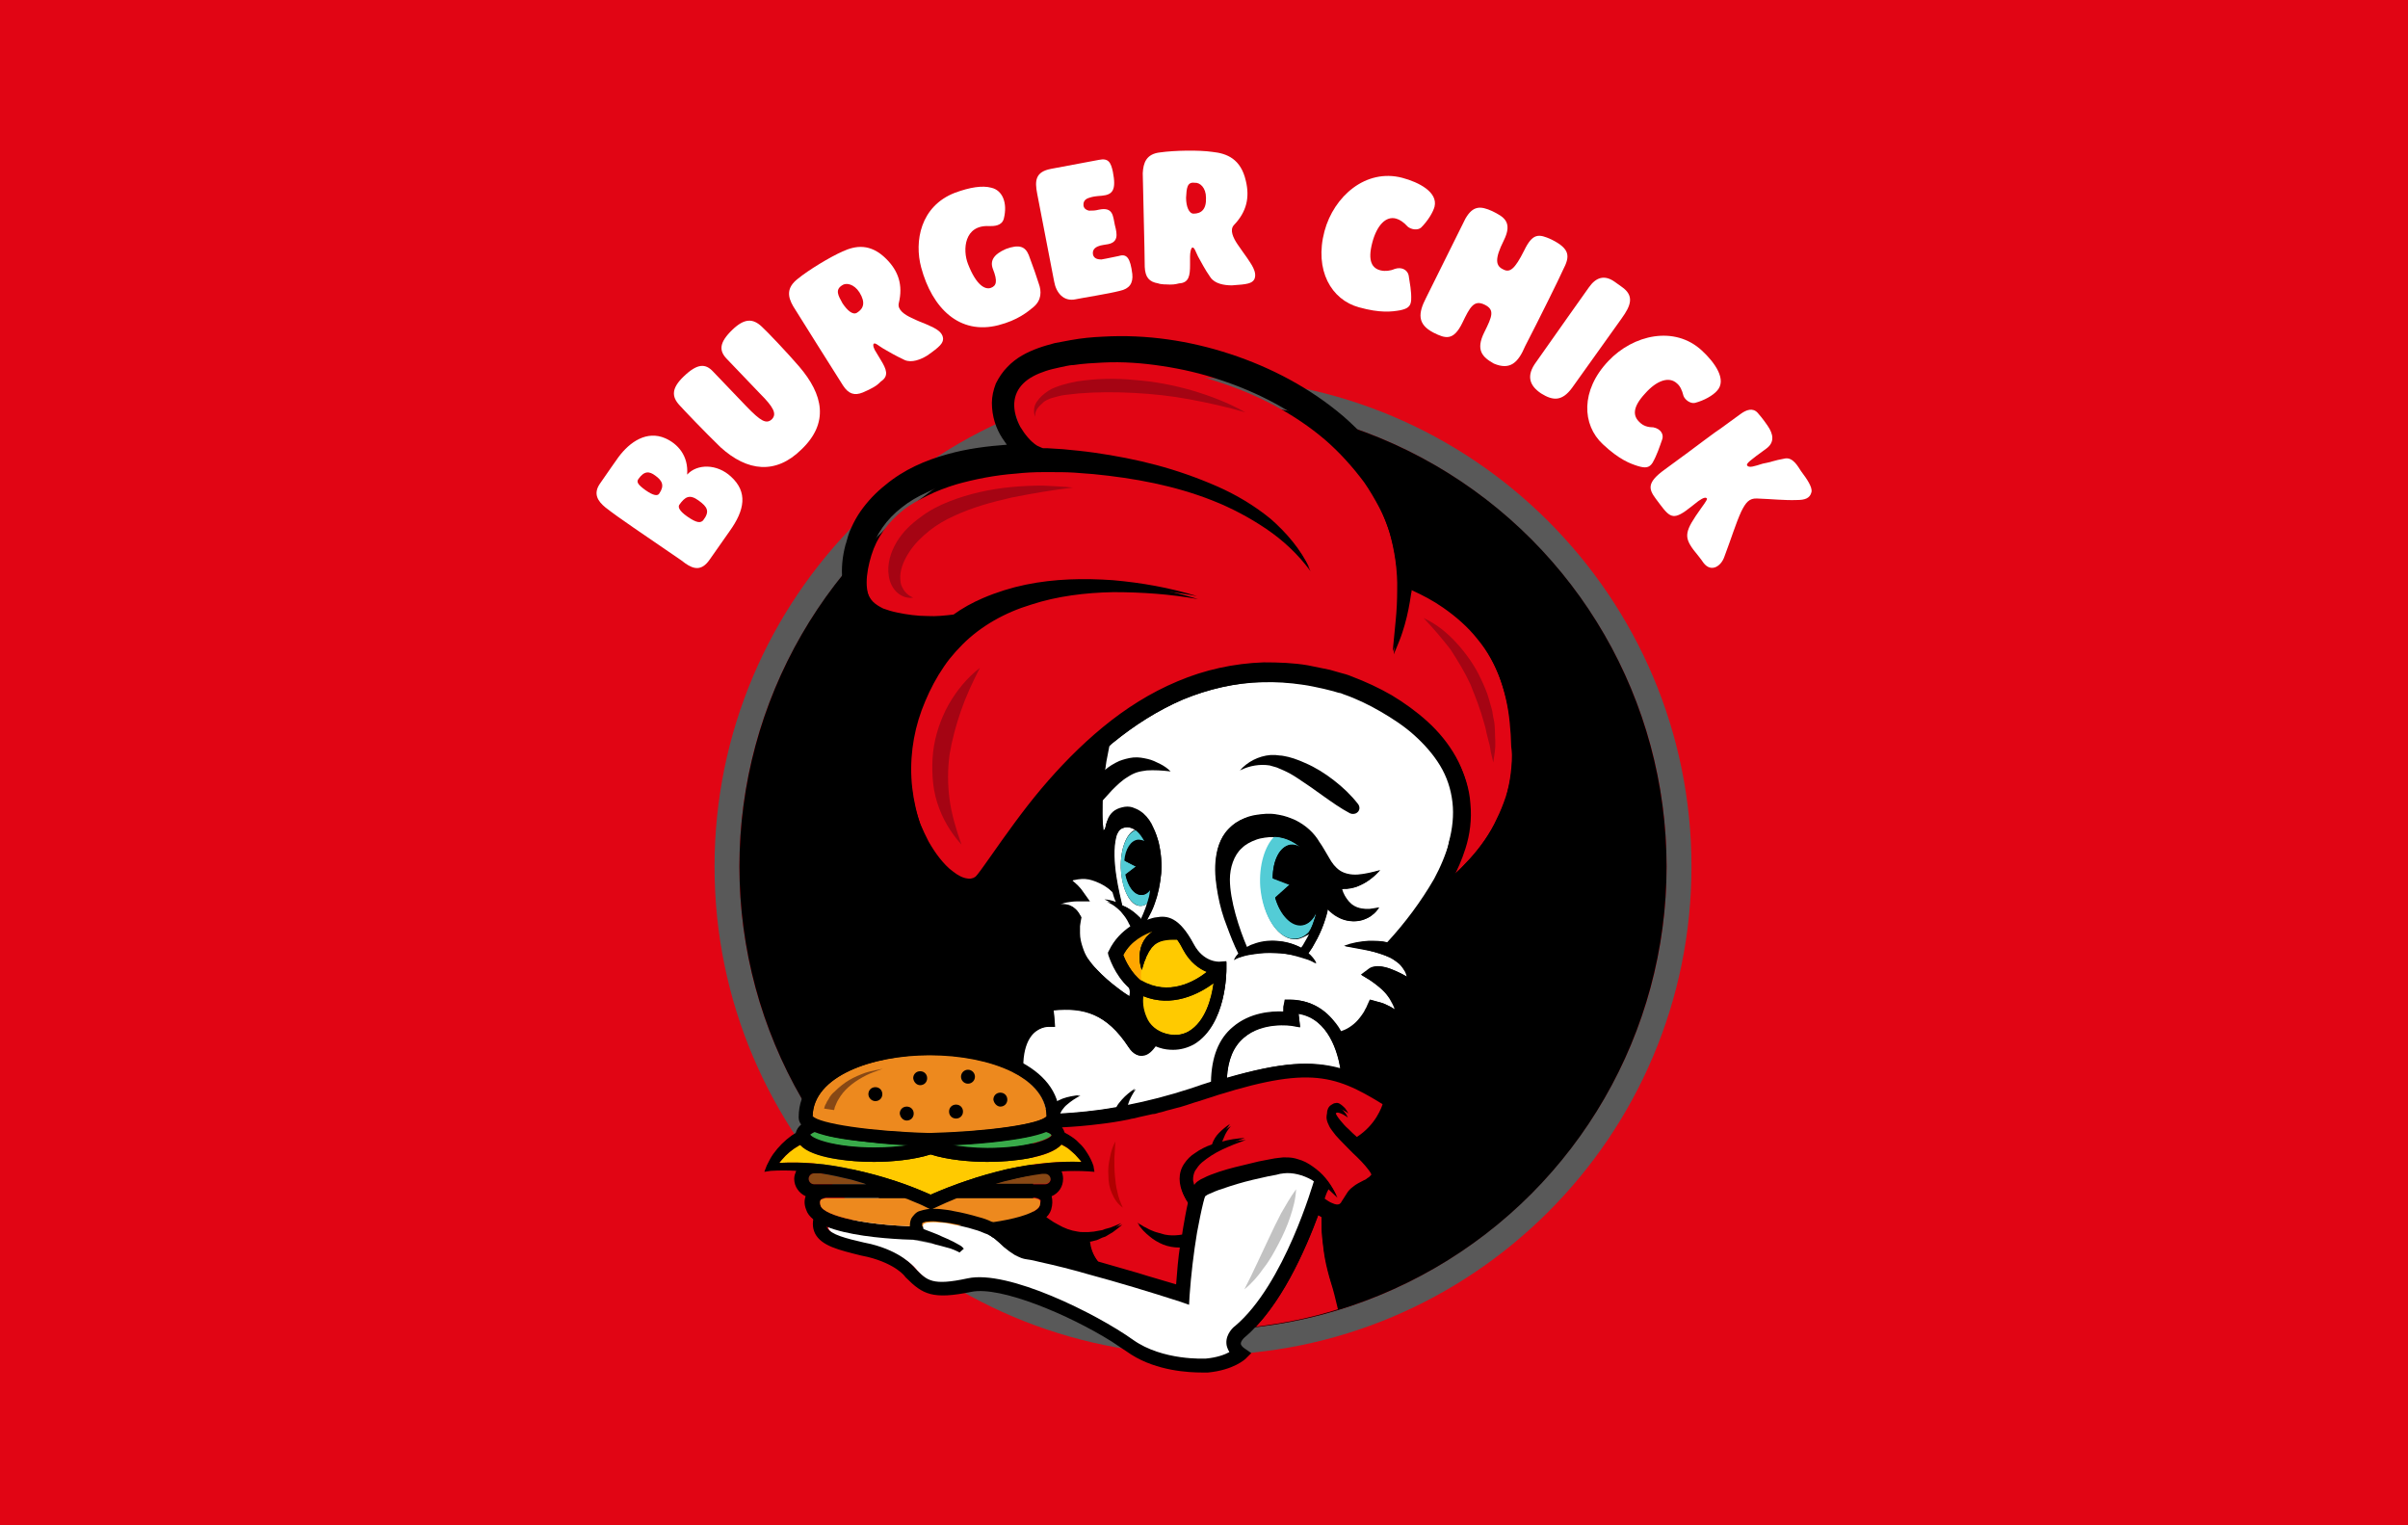 <?xml version="1.0" encoding="utf-8"?>
<!-- Generator: Adobe Illustrator 24.2.1, SVG Export Plug-In . SVG Version: 6.00 Build 0)  -->
<svg version="1.1" id="Lag_1" xmlns="http://www.w3.org/2000/svg" xmlns:xlink="http://www.w3.org/1999/xlink" x="0px" y="0px"
	 viewBox="0 0 483.6 306.3" style="enable-background:new 0 0 483.6 306.3;" xml:space="preserve">
<style type="text/css">
	.st0{fill:#E10514;}
	.st1{fill:#850000;}
	.st2{fill:#595959;}
	.st3{fill:#FFFFFF;}
	.st4{fill:#FFCA00;}
	.st5{fill:#FFA600;}
	.st6{fill:#A50413;}
	.st7{fill:#53CCD6;}
	.st8{fill:#B00000;}
	.st9{fill:#C2C2C2;}
	.st10{fill:#39AB4A;}
	.st11{fill:#ED891E;}
	.st12{fill:#874815;}
</style>
<rect class="st0" width="483.6" height="306.3"/>
<g>
	<g>
		<path class="st3" d="M146.8,95.7c3.4,3.1,2.8,6.7-0.3,11l-4,5.7c-1.6,2.3-3.2,1.9-4.9,0.7l-0.8-0.6c-8-5.5-12.4-8.4-15.2-10.6
			c-1.6-1.3-2.5-2.8-1.1-4.8c1.9-2.7,3.3-4.8,3.7-5.3c2.3-3.1,5.7-5.4,9.4-3.8c2.5,1.1,4.7,3.5,4.4,7.3
			C140,93.1,144,93.1,146.8,95.7z M128.2,96.2c-0.4,0.6-0.1,1.1,1.4,2.2c1.7,1.2,2.5,1.2,2.8,0.7c1.1-1.6,0.6-2.6-0.8-3.6
			C130.4,94.6,129.4,94.5,128.2,96.2z M140.3,100.5c-1.8-1.3-2.7-0.8-3.9,0.9c-0.2,0.4-0.1,1.1,1.6,2.3c2,1.4,2.7,1.3,3.2,0.8
			C142.6,102.7,142.1,101.8,140.3,100.5z"/>
		<path class="st3" d="M160.5,73.6c4.8,5.6,6.1,11.3,0.4,16.7c-5.1,5-10.8,4.4-16.2-0.5c-3.1-3-7.4-7.5-8.2-8.4
			c-1.7-1.8-1.6-3.5,0.8-5.8c2.8-2.7,4.4-2.6,5.9-1l6.7,7c2.9,3,4,3.6,5.1,2.6c1.1-1.1,0.3-2.5-2.4-5.2l-6.7-7
			c-1.5-1.6-1.5-3.2,1.2-5.8c2.4-2.3,4.1-2.3,5.9-0.6C153.9,66.4,158.1,70.8,160.5,73.6z"/>
		<path class="st3" d="M189.4,68c0,0.9-0.6,1.6-3.2,3.4c-1.3,0.8-3.1,1.5-4.5,0.9c-1.9-0.9-3.1-1.6-4.3-2.3c-1-0.6-1.6-1.2-1.9-1
			c-0.3,0.2,0,1.1,0.5,1.8l0.9,1.5c1.1,1.8,1.7,3.2,0,4.3c-0.6,0.6-0.9,0.9-2.3,1.6l-0.2,0.1c-0.2,0.1-0.9,0.4-1.1,0.5
			c-1.7,0.7-2.9,0.3-4-1.4c-1.6-2.5-9.2-14.6-10-15.9c-1.1-1.9-1.4-3.7,0.9-5.5c2.2-1.8,6.5-4.4,9-5.5c2.6-1.2,5.6-1.7,8.8,1.5
			c2.4,2.4,3.4,5.2,2.5,8.9c-0.3,1.3,1.2,2.3,2.5,2.9c2.1,1,1.6,0.7,3,1.3C187,65.6,189.3,66.3,189.4,68z M169.2,60.9
			c1,1.5,2.1,2.4,2.9,1.9c1.3-0.8,1.8-2,0.5-4.1c-1.1-1.7-2.7-2-3.5-1.4C167.7,58.2,168.3,59.3,169.2,60.9z"/>
		<path class="st3" d="M208.6,56.9c0.6,1.6,0.6,3.4-1.1,4.8c-1.1,0.9-3.1,2.6-7,3.6c-7.8,2-13.3-3.4-15.5-11.6
			c-1.4-5.2-0.2-12.3,6.8-15c3-1.1,5.5-1.5,7.3-1c2.2,0.5,3.3,3,2.5,6.2c-0.4,1.5-2,1.5-2.9,1.5c-5.1-0.3-5.4,4.8-4.3,7.6
			c1.7,4.4,3.5,5.2,4.6,4.8c1.1-0.4,1.4-1.3,0.4-3.8c-0.6-1.6,0.1-2.9,2.6-4c2.7-1,3.9-0.5,4.6,1.2l1.2,3.3
			C208.4,56.3,208.4,56.3,208.6,56.9z"/>
		<path class="st3" d="M227.4,55c0.2,1.9-0.6,3-2.5,3.4c-2.3,0.6-7.5,1.4-8.9,1.7c-2.4,0.5-3.9-1.3-4.3-3.6l-3.4-17.6
			c-0.5-2.6-0.4-4.4,2.8-5l9.6-1.8c1.9-0.4,2.4,0.5,2.8,2.4c0.7,3.6,0,4.6-2.2,4.8c-1.4,0.1-1.9,0.2-2.5,0.4
			c-0.7,0.2-1.3,0.6-1.2,1.6c0.1,0.6,0.6,0.9,1.1,1c0.8,0,1.2,0,2-0.2c2.9-0.6,2.8,1.3,3.2,3.1c0.5,1.9,0.8,3.6-1.8,3.9
			c-0.5,0.1-0.7,0.1-1.1,0.2c-0.7,0.2-1.7,0.6-1.5,1.8c0.2,0.9,1.1,1,1.7,1c0.7-0.1,1-0.2,3.5-0.7C226.3,50.9,227,51.8,227.4,55z"/>
		<path class="st3" d="M251.9,56.1c-0.5,0.8-1.3,1-4.5,1.2c-1.5,0-3.4-0.3-4.3-1.6c-1.2-1.7-1.8-3-2.5-4.2c-0.5-1-0.7-1.8-1.1-1.8
			c-0.3,0-0.5,1-0.5,1.8l0,1.7c0,2.1-0.2,3.6-2.2,3.7c-0.8,0.2-1.3,0.3-2.8,0.2l-0.2,0c-0.3,0-1-0.1-1.2-0.2
			c-1.8-0.3-2.6-1.2-2.7-3.3c0-3-0.4-17.3-0.4-18.8c0.1-2.1,0.7-3.9,3.5-4.2c2.8-0.4,7.8-0.5,10.5-0.1c2.9,0.3,5.7,1.4,6.7,5.8
			c0.8,3.3,0.2,6.2-2.4,8.9c-0.9,1-0.1,2.6,0.7,3.8c1.3,1.9,1,1.4,1.9,2.7C251.1,52.8,252.6,54.6,251.9,56.1z M238.2,39.7
			c0,1.8,0.6,3.2,1.5,3.2c1.5,0,2.6-0.8,2.5-3.2c0-2-1.2-3.1-2.3-3C238.4,36.5,238.3,37.8,238.2,39.7z"/>
		<path class="st3" d="M281.6,35.7c3.4,0.9,7.2,2.9,6.5,5.8c-0.3,1.1-1.3,2.8-2.7,4.2c-0.7,0.6-2,0.4-2.7-0.2
			c-0.8-0.9-1.6-1.4-2.3-1.6c-2.1-0.6-3.9,1.4-4.8,4.8c-1,3.8,0,5.2,1.7,5.6c0.9,0.2,1.9,0.1,2.8-0.3c1.5-0.5,2.6,0.3,2.8,1.3
			c0.2,1.5,0.6,3.1,0.5,5c-0.1,1.3-0.8,1.7-2.2,2c-1.7,0.3-4,0.6-8.3-0.6c-5.5-1.5-9-7.4-6.9-15.3C267.9,39.4,274.3,33.8,281.6,35.7
			z"/>
		<path class="st3" d="M299.7,42.4c2.2,1.1,4.2,2.1,2.3,5.9c-1.9,3.8-1.6,5.1-0.1,5.8c1.3,0.7,2.3,0,4.2-3.8
			c1.7-3.5,2.9-3.4,5.5-2.2c3.8,1.9,3.7,3.4,2.3,6.1c-0.7,1.6-4.8,9.9-7.6,15.3c-1.4,3.3-3,4.9-6.3,3.5c-2.3-1.3-3.7-2.7-1.9-6.3
			c1.6-3.2,2.1-4.5,0.1-5.5c-2.2-1.1-3,0.5-4.5,3.6c-1.8,3.7-3.4,3.2-5.8,2c-3.3-1.7-3.1-3.9-1.5-7l7.9-15.9
			C295.8,41.3,297.3,41.3,299.7,42.4z"/>
		<path class="st3" d="M315.7,77.9c-2,2.7-3.8,2.6-6.2,1.1c-2.4-1.6-3-3.6-1-6.3c4.4-6.3,9.2-13,10.6-15c1.4-2,3.1-2.6,5.2-1.1
			l1.4,1c2.6,1.8,1.8,3.8,0,6.3C324.9,65,319.9,72,315.7,77.9z"/>
		<path class="st3" d="M341.8,70.4c2.6,2.4,5.1,5.9,3,8.1c-0.8,0.9-2.5,1.9-4.4,2.4c-0.9,0.2-2-0.6-2.3-1.4c-0.3-1.2-0.7-2-1.3-2.5
			c-1.6-1.5-4.1-0.6-6.4,2c-2.7,2.9-2.4,4.6-1.1,5.8c0.7,0.7,1.6,1,2.7,1c1.6,0.3,2.2,1.5,1.8,2.5c-0.5,1.4-1,3-1.9,4.6
			c-0.7,1.1-1.5,1.1-2.9,0.7c-1.6-0.5-3.8-1.3-7.1-4.4c-4.2-3.9-4.5-10.8,1.1-16.7C328,67.2,336.3,65.3,341.8,70.4z"/>
		<path class="st3" d="M345.2,86.3l4.4-3.2c1.1-0.8,2.4-1.3,3.4-0.2c0.2,0.2,1.2,1.4,2,2.6c1.1,1.6,1.5,3.3-0.3,4.6
			c-3.3,2.4-4.1,3-3.8,3.4c0.4,0.5,1.5,0.1,3.1-0.4c1.3-0.2,2.5-0.7,4.3-1c1.8-0.5,2.9,1.8,3.4,2.5c1.2,1.6,2.3,3.2,2.1,4.2
			c-0.3,1.3-1.4,1.6-2.9,1.6c-2.5,0.1-5.1-0.2-8-0.3c-1.6-0.1-2.3,0.8-3.2,2.6c-1.1,2.4-2,5.4-3.4,9.1c-0.6,1.8-2.6,3.3-4.2,1.2
			c-0.3-0.5-1.6-2.1-2-2.6c-2-2.7-1.7-3.8,1.5-8.3c1.1-1.5,1.3-1.9,1.2-2c-0.2-0.3-0.7-0.2-1.7,0.5l-1.4,1.1
			c-3.5,2.8-4.2,2.4-6.3-0.4l-0.9-1.2c-1.4-1.9-1.8-3.2,1.8-5.8l4.9-3.6C339.2,90.7,345.2,86.2,345.2,86.3z"/>
	</g>
	<g>
		<path class="st2" d="M241.6,272.1c-54.1,0-98.1-44-98.1-98.1c0-54.1,44-98.1,98.1-98.1s98.1,44,98.1,98.1
			C339.7,228.1,295.7,272.1,241.6,272.1z M241.6,80.9c-51.3,0-93.1,41.8-93.1,93.1s41.8,93.1,93.1,93.1s93.1-41.8,93.1-93.1
			S292.9,80.9,241.6,80.9z"/>
		<circle cx="241.6" cy="174" r="93.1"/>
		<g>
			<path class="st3" d="M291.9,161c-0.3-2.6-1.2-5.1-2.5-7.4c-1.3-2.3-3.1-4.3-5.2-6.1c-2-1.8-4.3-3.4-6.7-4.7
				c-2.4-1.3-4.9-2.6-7.5-3.5l-0.5-0.2c-0.1,0-0.3-0.1-0.5-0.1l-1-0.3c-0.7-0.2-1.3-0.4-2-0.5c-1.3-0.3-2.7-0.6-4.1-0.8
				c-2.7-0.4-5.5-0.6-8.2-0.5c-5.5,0.2-10.9,1.4-16,3.5c-5.1,2.2-9.8,5.2-14.1,8.7c-0.3,0.2-0.5,0.4-0.8,0.7c-0.2,1-0.4,2-0.6,3.1
				c-0.2,1.2-0.3,2.3-0.5,3.5c-0.2,2.3-0.3,4.7-0.3,7c0,1.1,0.1,2.2,0.2,3.3c0.3-0.1,0.4-0.4,0.5-1.1c0.1-0.4,0.3-0.9,0.5-1.4
				c0.3-0.6,0.7-1.1,1.3-1.5c0.6-0.4,1.4-0.6,2-0.7c0.7-0.1,1.4,0,2,0.3c0.6,0.2,1.2,0.6,1.7,1c0.9,0.8,1.6,1.8,2,2.8
				c0.5,1,0.8,2,1.1,3c0.5,2.1,0.6,4.1,0.5,6.2c-0.2,2-0.6,4.1-1.3,6c-0.4,1.2-1,2.3-1.6,3.4c0.9-0.3,1.6-0.5,1.9-0.5
				c2.2-0.4,4.6-0.1,7.5,5.3c2,3.8,5.1,3.6,5.2,3.6l1.4-0.1l0,1.4c0,0.5,0.1,11.2-6.5,15.1c-1.2,0.7-2.7,1.1-4.2,1.1
				c-0.9,0-1.8-0.1-2.7-0.4c-0.3-0.1-0.5-0.2-0.8-0.3c-0.1,0.1-0.1,0.2-0.2,0.3c0,0,0,0-0.1,0.1c-0.1,0.1-0.1,0.2-0.2,0.2
				c0,0,0,0.1-0.1,0.1c-0.1,0.1-0.1,0.1-0.2,0.2c0,0,0,0-0.1,0.1c-0.1,0.1-0.2,0.2-0.3,0.3c0,0,0,0,0,0c-0.1,0.1-0.2,0.1-0.3,0.2
				c0,0-0.1,0-0.1,0.1c-0.1,0-0.2,0.1-0.2,0.1c0,0-0.1,0-0.1,0.1c-0.1,0-0.2,0.1-0.3,0.1c0,0-0.1,0-0.1,0c-0.1,0-0.3,0.1-0.4,0.1
				c-0.7,0.1-1.8-0.1-2.8-1.7c-4.4-6.7-9-8-15.1-7.4c0.1,0.5,0.2,1.2,0.2,1.9l0.1,1.4l-1.4,0c-0.1,0-2,0.1-3.5,2
				c-0.1,0.1-0.2,0.3-0.3,0.4c-0.1,0.1-0.1,0.2-0.2,0.3c0,0,0,0.1-0.1,0.1c-1.1,2.3-1.7,6.7,0.7,14.9c0,0,0,0,0,0c0.7,0,1.4,0,2.1,0
				c1-1.7,3.3-2.8,4.3-3.2c1.1-0.4,2.3-0.6,3.4-0.7c-1,0.5-1.9,1.1-2.7,1.8c-0.4,0.4-0.7,0.7-1,1.1c-0.2,0.3-0.3,0.5-0.4,0.8
				c3.3-0.2,7.2-0.5,11.5-1.3c0.3-0.6,0.7-1,1.1-1.5c0.8-0.9,1.7-1.6,2.6-2.2c-0.6,0.9-1.2,1.9-1.5,2.9c0,0.1-0.1,0.3-0.1,0.4
				c4.1-0.8,8.4-1.9,13-3.4c1.4-0.5,2.6-0.9,3.9-1.3c0.1-4.9,1.5-8.6,4.4-11c3.4-2.9,7.7-3.2,10.1-3.1c0-0.8,0-1.1,0.1-1.3l0.2-1.1
				l1.1,0c3.5,0.1,6.4,1.5,8.6,4.2c0.6,0.7,1,1.5,1.5,2.2c0.3-0.1,0.5-0.2,0.8-0.3c0.7-0.3,1.3-0.7,1.9-1.2c0.6-0.5,1.1-1.1,1.6-1.8
				c0.2-0.3,0.5-0.7,0.6-1c0.2-0.3,0.4-0.7,0.5-1l0.5-1.1l1.1,0.3c0.6,0.2,1.3,0.4,1.9,0.6c0.6,0.3,1.2,0.5,1.7,0.9
				c0.1,0.1,0.2,0.1,0.3,0.2c-0.2-0.7-0.6-1.4-1-2.1c-0.5-0.8-1.1-1.5-1.8-2.1c-0.3-0.3-0.7-0.6-1.1-0.9c-0.4-0.3-0.8-0.6-1.1-0.8
				l-1.8-1.1l1.6-1.2c0.7-0.5,1.4-0.5,1.9-0.5c0.5,0,1,0.1,1.4,0.2c0.9,0.2,1.6,0.6,2.4,0.9c0.6,0.3,1.3,0.6,1.9,1
				c-0.1-0.5-0.3-1-0.6-1.4c-0.3-0.5-0.7-1-1.2-1.4c-0.5-0.4-1.1-0.8-1.7-1.1c-1.3-0.6-2.8-1-4.3-1.4c-1.5-0.4-3.1-0.6-4.8-0.9
				c1.6-0.6,3.3-0.9,5-1c1.2,0,2.5,0,3.7,0.3c3.6-3.9,6.8-8.2,9.4-12.7c1.3-2.4,2.4-5,3.1-7.6C292,166.4,292.2,163.7,291.9,161z
				 M270.9,181c0.6,0.7,1.4,1.2,2.5,1.4c0.3,0,0.5,0.1,0.8,0.1c0.3,0,0.6,0,0.9,0c0.6-0.1,1.2-0.2,1.9-0.3c-0.4,0.6-0.8,1.1-1.4,1.5
				c-0.5,0.5-1.2,0.8-2,1c-1.5,0.5-3.4,0.3-4.8-0.6c-0.8-0.4-1.5-1-2.1-1.6c-0.1,0.7-0.3,1.4-0.5,2c-0.4,1.3-1,2.6-1.6,3.9
				c-0.3,0.6-0.7,1.2-1,1.8c-0.3,0.4-0.5,0.8-0.8,1.2c0.6,0.5,1.2,1.2,1.6,2c-0.6-0.4-1.3-0.6-2-0.9c-0.7-0.2-1.3-0.5-2-0.6
				c-1.4-0.3-2.8-0.5-4.2-0.6c-1.4-0.1-2.8,0-4.2,0.2c-0.7,0.1-1.4,0.2-2.1,0.4c-0.7,0.2-1.4,0.4-2,0.8c0.2-0.5,0.5-0.9,0.9-1.3
				c-0.9-1.8-1.6-3.6-2.3-5.5c-0.7-2-1.3-4.1-1.8-6.3c-0.4-2.2-0.7-4.4-0.5-6.7c0.1-1.1,0.3-2.3,0.7-3.4c0.4-1.1,1-2.2,1.9-3.1
				c0.9-0.9,1.9-1.6,3.1-2.1c1.1-0.5,2.3-0.7,3.4-0.8c0.6-0.1,1.1-0.1,1.7-0.1c0.7,0,1.2,0.1,1.8,0.2c1.2,0.2,2.3,0.6,3.4,1.1
				c2,1,3.7,2.5,4.8,4.4c0.3,0.4,0.6,0.9,0.9,1.4l1,1.7c0.6,1.1,1.3,2,2.2,2.6c0.9,0.6,2.2,0.9,3.6,0.8c1.4-0.1,3-0.5,4.5-0.9
				c-1.1,1.2-2.4,2.3-4,3c-0.8,0.4-1.7,0.6-2.6,0.7c-0.4,0-0.7,0-1.1,0C269.8,179.5,270.3,180.3,270.9,181z"/>
			<path class="st3" d="M260.8,203.6c0,0.2,0,0.5,0.1,0.9l0.2,1.8l-1.7-0.3c-0.1,0-5.8-0.9-9.6,2.4c-2.1,1.8-3.2,4.5-3.4,8.1
				c10.8-3.2,17.1-3.6,22.8-1.8C268.7,211.6,266.9,204.6,260.8,203.6z"/>
			<path class="st3" d="M215.3,182.1c0.8,0.4,1.3,1,1.6,1.6l0.3,0.5l-0.1,0.5c0,0.1-0.1,0.4-0.1,0.6c0,0.2-0.1,0.4-0.1,0.7
				c0,0.4,0,0.9,0,1.4c0,0.9,0.2,1.8,0.5,2.7c0.3,0.9,0.6,1.7,1.1,2.4c0.5,0.7,1.1,1.5,1.8,2.2c1.3,1.4,2.8,2.7,4.4,3.9
				c0.7,0.6,1.5,1.1,2.3,1.6c0-0.6,0.1-1.1,0.2-1.4c-3-2.6-4.1-6.4-4.1-6.5l-0.1-0.5l0.2-0.4c1-2.3,2.7-3.9,4.3-4.9
				c-0.1-0.3-0.2-0.5-0.4-0.8c-0.3-0.6-0.7-1.2-1.2-1.8c-0.5-0.6-1-1.1-1.6-1.6c-0.6-0.5-1.3-0.9-2-1.2c0.8,0.1,1.6,0.3,2.3,0.5
				c-0.2-0.7-0.5-1.4-0.7-2c-0.6-0.7-1.5-1.4-2.4-1.9c-0.9-0.5-1.9-0.9-2.8-1.1c-1-0.2-2-0.1-2.9,0.1c-0.2,0-0.4,0.1-0.5,0.2
				c0,0,0,0,0,0c0.7,0.5,1.5,1.1,2.1,2l1.5,2.1l-2.7,0c-0.6,0-1.3,0.1-1.9,0.2c-0.6,0.1-1.2,0.3-1.6,0.6c-0.2,0.1-0.4,0.3-0.5,0.4
				c0.3-0.1,0.7-0.2,1.1-0.2C213.7,181.6,214.5,181.7,215.3,182.1z"/>
			<path class="st3" d="M260.4,188.6c-3.5,0.3-6.7-4.4-7.1-10.4c-0.3-4.3,0.8-8.2,2.8-10.1c-0.1,0-0.3,0-0.4,0c-0.3,0-0.5,0-0.8,0
				c-0.3,0-0.6,0.1-0.9,0.1c-0.6,0.1-1.2,0.2-1.7,0.4c-1.1,0.4-2.1,0.9-2.9,1.7c-0.8,0.7-1.4,1.7-1.8,2.8c-0.4,1.1-0.6,2.3-0.6,3.5
				c0,4.2,1.9,10,3.5,13.7c0.1,0,0.1-0.1,0.2-0.1c0.4-0.2,0.7-0.4,1.1-0.5c1.5-0.6,3.1-0.8,4.7-0.7c1.6,0.1,3.2,0.5,4.6,1.2
				c0.1,0.1,0.3,0.2,0.4,0.2c0.2-0.4,0.5-0.7,0.7-1.1c0.3-0.6,0.6-1.1,0.9-1.7c0.6-1.2,1-2.4,1.3-3.6c-0.3,1.1-0.7,2.3-1.2,3.4
				C262.2,188,261.3,188.5,260.4,188.6z"/>
			<path class="st3" d="M228,166.6c-0.5-0.3-1.1-0.5-1.6-0.5c-0.7,0-1.3,0.2-1.7,0.8c-0.2,0.3-0.4,0.7-0.5,1.1
				c-1.2,4.6,0.8,12,1.2,13.8c0.5,0.2,0.9,0.4,1.4,0.7c0.7,0.4,1.4,1,2,1.6c0.2,0.1,0.3,0.3,0.4,0.5c0.5-1.1,1-2.1,1.3-3.3
				c-0.4,0.4-0.9,0.6-1.4,0.6c-2.1,0.1-3.8-3.3-4-7.6C225,170.5,226.2,167.3,228,166.6z"/>
			<path class="st3" d="M257.8,235.6c-0.2,0-0.4,0.1-0.7,0.1l-0.8,0.2l-1.6,0.3c-1,0.2-2.1,0.5-3.1,0.7c-2.1,0.5-4.1,1.1-6.1,1.8
				c-1,0.3-1.9,0.7-2.8,1.1c-0.2,0.1-0.4,0.2-0.5,0.3c-0.1,0.1-0.2,0.1-0.2,0.2c0,0.1-0.1,0.2-0.1,0.3c-0.1,0.2-0.1,0.5-0.2,0.7
				c-0.5,2-0.9,4.1-1.3,6.2c-0.7,4.2-1.2,8.5-1.5,12.7l-0.1,1.8l-1.7-0.6c-6.2-2-12.5-3.9-18.8-5.6c-3.1-0.9-6.3-1.7-9.5-2.4
				c-0.8-0.2-1.6-0.4-2.4-0.5c-0.2,0-0.4-0.1-0.6-0.1c-0.3-0.1-0.5-0.1-0.7-0.2c-0.5-0.2-0.9-0.4-1.3-0.6c-0.8-0.5-1.5-1-2.2-1.6
				c-0.6-0.6-1.3-1.2-1.8-1.6l-0.3-0.2c0.1,0.1,0,0,0,0c-0.1,0-0.1-0.1-0.2-0.1c-0.1-0.1-0.3-0.2-0.4-0.3c-0.3-0.2-0.6-0.4-1-0.5
				c-0.7-0.3-1.4-0.6-2.2-0.8c-1.5-0.5-3.1-0.8-4.7-1.1c-0.8-0.2-1.6-0.3-2.4-0.3c-0.8-0.1-1.5-0.1-2.2,0c-0.3,0-0.6,0.1-0.8,0.2
				c-0.2,0.1-0.2,0.1-0.2,0.2c0,0.1-0.1,0.3,0,0.5c0,0.1,0,0.3,0.1,0.4c1.2,0.5,2.5,0.9,3.7,1.5c0.7,0.3,1.4,0.6,2.2,1
				c0.4,0.2,0.7,0.4,1.1,0.6c0.4,0.2,0.7,0.4,1.1,0.8l-0.9,0.8c-0.2-0.1-0.5-0.3-0.8-0.4c-0.3-0.1-0.7-0.3-1-0.4
				c-0.7-0.2-1.4-0.4-2.2-0.6c-1.5-0.4-3-0.7-4.5-1l-0.6-0.1l-0.2-0.7c-0.2-0.4-0.3-0.9-0.4-1.5c-0.1-0.5-0.1-1.1,0.2-1.8h-16.6
				c-0.5,1.2-0.2,1.7-0.1,1.9c0.7,1.4,4,2.2,7.4,3c0.5,0.1,0.9,0.2,1.4,0.3c6,1.5,8.5,4.3,8.9,4.9c2.4,2.5,3.5,3.5,10.5,2
				c8.2-1.7,26,7.1,33.2,12.3c5.9,4.3,14.6,3.8,14.7,3.8c2.2-0.2,3.8-0.8,4.7-1.3c-0.5-0.7-0.6-1.3-0.6-1.8
				c-0.1-1.9,1.5-3.2,1.7-3.4c10-8.4,15.9-29,15.9-29.2l0,0c-0.3-0.2-0.6-0.4-0.9-0.6C261.6,235.9,259.6,235.4,257.8,235.6z"/>
		</g>
		<g>
			<g>
				<path class="st0" d="M265.8,241.4c0.6,0.4,1.1,0.7,1.7,1c0.6,0.2,1.1,0.3,1.3,0.2c0.1,0,0.3-0.2,0.4-0.3
					c0.2-0.2,0.3-0.4,0.5-0.8c0.2-0.3,0.3-0.7,0.7-1.1c0.3-0.5,0.7-0.9,1.1-1.2c0.8-0.6,1.6-1,2.3-1.4c0.3-0.2,0.6-0.4,0.8-0.5
					l0.2-0.1l0.2-0.2c0.1-0.1,0.3-0.2,0.3-0.3c0.2-0.2,0.2-0.2,0.2-0.3c0-0.1,0-0.3-0.1-0.6c-0.2-0.5-0.7-1.1-1.2-1.7
					c-0.5-0.6-1-1.1-1.6-1.7c-1.2-1.1-2.3-2.3-3.5-3.5c-0.6-0.6-1.1-1.2-1.6-1.9c-0.3-0.4-0.5-0.7-0.7-1.2c-0.2-0.4-0.4-0.9-0.4-1.5
					c0-0.6,0.3-1.2,0.8-1.6c0.2-0.2,0.6-0.3,0.9-0.4c0.3,0,0.6,0,0.8,0.1c0.5,0.2,0.8,0.5,1.1,0.9c0.3,0.3,0.5,0.7,0.7,1.1
					c-0.7-0.5-1.4-0.9-2-1c-0.3,0-0.4,0.1-0.5,0.2c-0.1,0.2-0.2,0.4-0.1,0.6c0.1,0.4,0.5,1.1,1,1.6c0.5,0.6,1,1.1,1.6,1.7
					c0.5,0.5,1.1,1,1.7,1.6c3.7-2.4,5-5.8,5.4-7.3c-10.2-6.3-15.4-7.9-37-0.7c-0.7,0.2-1.3,0.4-1.9,0.6c-0.2,0.1-0.4,0.1-0.6,0.2
					c-0.4,0.1-0.9,0.3-1.3,0.4c-0.3,0.1-0.5,0.1-0.8,0.2c-0.4,0.1-0.7,0.2-1.1,0.3c-0.3,0.1-0.5,0.1-0.8,0.2c-0.3,0.1-0.7,0.2-1,0.3
					c-0.3,0.1-0.6,0.1-0.8,0.2c-0.3,0.1-0.6,0.2-1,0.2c-0.3,0.1-0.6,0.1-0.9,0.2c-0.3,0.1-0.6,0.1-0.9,0.2c-0.3,0.1-0.6,0.1-0.9,0.2
					c-0.3,0.1-0.5,0.1-0.8,0.2c-0.3,0.1-0.7,0.1-1,0.2c-0.1,0-0.3,0.1-0.4,0.1c-2,0.4-3.9,0.7-5.7,0.9c0,0,0,0,0,0
					c-5.5,0.7-10.1,0.8-13.5,0.8c0,3.3,0.2,18.9,0,19.1l2-1.7l0.7,0.6c0.2,0.2,0.4,0.3,0.6,0.5l0,0c0.1,0,0.1,0.1,0.2,0.1
					c0.3,0.2,0.6,0.4,0.9,0.6l0.9,0.5c1.2,0.7,2.5,1.2,3.9,1.4c0.3,0.1,0.7,0.1,1.1,0.1c0.4,0,0.7,0.1,1.1,0l1.1-0.1l1.1-0.2
					l0.6-0.1l0.5-0.2l1.1-0.3c0.7-0.3,1.4-0.6,2.2-0.9c-0.6,0.5-1.2,1-1.9,1.5c-0.3,0.2-0.7,0.4-1,0.6l-0.5,0.3l-0.6,0.2l-1.1,0.5
					l-1.2,0.3c-0.1,0-0.1,0-0.2,0c0.1,1,0.5,2.7,1.8,4.3c2.7,0.7,5.4,1.5,8,2.3c2.6,0.8,5.2,1.5,7.7,2.3c0.1-1.2,0.2-2.4,0.3-3.6
					c0-0.2,0-0.4,0.1-0.6c0.1-1.2,0.3-2.4,0.4-3.5c0,0,0,0,0,0c-0.1,0-0.2,0-0.3,0c-1.2,0-2.3-0.2-3.3-0.6c-1-0.4-2-1-2.8-1.7
					c-0.4-0.3-0.8-0.7-1.2-1.1c-0.3-0.4-0.7-0.8-1-1.2c0.5,0.3,0.9,0.5,1.3,0.8c0.5,0.2,0.9,0.5,1.4,0.7c0.5,0.2,0.9,0.4,1.4,0.5
					c0.2,0.1,0.5,0.2,0.7,0.2l0.7,0.2c0.9,0.2,1.9,0.2,2.8,0.1c0.2,0,0.5-0.1,0.7-0.1c0.1-0.4,0.1-0.9,0.2-1.3
					c0.3-1.7,0.6-3.4,1-5.2c-0.4-0.5-0.7-1.1-1-1.7c-0.4-0.9-0.7-1.9-0.7-3c0-1.1,0.3-2.2,0.9-3c0.6-0.9,1.3-1.5,2.1-2.1
					c1.1-0.8,2.3-1.3,3.5-1.8c0.3-1,0.9-1.7,1.4-2.3c0.7-0.7,1.4-1.3,2.2-1.8c-0.6,0.7-1.1,1.5-1.4,2.3c-0.2,0.4-0.4,0.9-0.4,1.3
					c1.6-0.4,3.2-0.7,4.8-0.8c-0.8,0.3-1.6,0.6-2.4,0.9c-0.8,0.3-1.6,0.7-2.3,1c-1.5,0.7-2.9,1.6-4.1,2.6c-0.6,0.5-1,1.1-1.4,1.7
					c-0.3,0.6-0.4,1.2-0.4,1.8c0,0.2,0,0.3,0.1,0.5l0.1,0.5c0.1,0.2,0.1,0.3,0.2,0.5c0,0,0,0,0,0c0.3-0.4,0.6-0.7,0.9-0.9
					c0.3-0.2,0.6-0.4,0.9-0.5c1.1-0.6,2.2-0.9,3.2-1.3c2.1-0.7,4.3-1.2,6.4-1.7c1.1-0.2,2.1-0.5,3.2-0.7c0.5-0.1,1.1-0.2,1.6-0.3
					l0.8-0.1c0.3,0,0.6-0.1,0.9-0.1c0.6,0,1.3,0,1.9,0.1c0.6,0.1,1.2,0.3,1.8,0.5c1.1,0.4,2.1,1.1,3,1.8c1.8,1.5,3.1,3.3,4,5.3
					c-0.6-0.6-1.2-1.1-1.8-1.7C266.3,239.7,266.1,240.5,265.8,241.4z"/>
				<path class="st0" d="M295.2,172.4c2.2-2.4,4.1-5.1,5.4-8c0.7-1.4,1.3-2.9,1.8-4.4c0.5-1.5,0.8-3.1,1-4.7
					c0.2-1.6,0.3-3.2,0.3-4.8l-0.1-2.4l-0.2-2.4c-0.3-3.2-1-6.3-2.1-9.3c-1.1-3-2.6-5.7-4.6-8.1c-1.9-2.4-4.3-4.5-6.9-6.3
					c-2-1.4-4.1-2.5-6.3-3.5c0,0.2,0,0.4-0.1,0.7c-0.3,2.1-0.7,4.2-1.3,6.3c-0.3,1-0.6,2-1,3c-0.4,1-0.8,2-1.2,2.9
					c0.1-1.1,0.2-2.1,0.3-3.1c0.1-1,0.2-2.1,0.3-3.1c0.1-2.1,0.3-4.1,0.3-6.1c0-4.1-0.5-8.1-1.6-11.8c-0.6-1.9-1.3-3.7-2.2-5.4
					c-0.9-1.7-1.9-3.4-3-5c-2.3-3.1-5-6.1-7.9-8.6c-6-5.1-13.2-8.9-20.8-11.4c-3.8-1.3-7.7-2.2-11.7-2.8c-4-0.6-8-0.9-11.9-0.7
					c-2,0.1-4,0.2-5.9,0.5c-0.5,0.1-1,0.1-1.5,0.2c-0.5,0.1-1,0.2-1.4,0.3c-0.9,0.2-1.8,0.4-2.7,0.7c-1.7,0.6-3.3,1.4-4.5,2.5
					c-1.1,1.1-1.7,2.4-1.8,3.9c-0.1,1.5,0.4,3.2,1.2,4.8c0.8,1.5,2.1,3,3.4,3.8c0.3,0.2,0.6,0.3,0.9,0.4c0.1,0,0.2,0.1,0.3,0.1
					l0.8,0c1.1,0,2.2,0.1,3.2,0.2c2.1,0.1,4.2,0.4,6.3,0.7c4.2,0.6,8.4,1.4,12.5,2.5c4.1,1.1,8.1,2.4,12,4.2
					c3.9,1.7,7.6,3.9,10.9,6.6c3.3,2.7,6.1,6.1,7.8,9.9c-2.5-3.4-5.5-6.2-8.9-8.5c-3.4-2.3-7-4.2-10.8-5.7c-7.6-3-15.7-4.5-23.9-5.3
					c-1.3-0.1-2.6-0.2-3.9-0.3c-1.6-0.1-3.3-0.1-4.9-0.1c-0.1,0-0.2,0-0.3,0l-0.8,0c-0.1,0-0.1,0-0.2,0c-1.9,0-3.7,0.1-5.5,0.3
					c-4.1,0.3-8.2,1.1-12.1,2.2c-1.9,0.6-3.8,1.3-5.6,2.2c-1.8,0.9-3.5,1.8-5,3c-3,2.4-5.2,5.4-6.3,9c-1.1,3.6-1.6,7.7,0.5,9.9
					c0.5,0.6,1.2,1,2.1,1.4c0.8,0.3,1.8,0.6,2.8,0.8c2,0.4,4.1,0.7,6.1,0.7c1.7,0,3.5-0.1,5.2-0.3c1.9-1.3,3.9-2.4,5.9-3.3
					c2.8-1.2,5.7-2.1,8.6-2.7c5.8-1.2,11.7-1.3,17.5-0.9c5.8,0.5,11.5,1.5,16.9,3.2c-5.6-1-11.3-1.4-17-1.4
					c-5.6,0.1-11.3,0.8-16.5,2.5c-5.3,1.6-10.1,4.3-13.8,8c-0.9,0.9-1.8,1.9-2.6,2.9c-0.8,1-1.5,2.1-2.2,3.2
					c-1.4,2.3-2.5,4.7-3.4,7.1c-1.8,4.9-2.5,10.3-1.9,15.6c0.3,2.6,0.9,5.3,1.8,7.8c0.5,1.3,1,2.5,1.7,3.6c0.6,1.2,1.4,2.3,2.2,3.3
					c0.8,1,1.7,2,2.7,2.7c1,0.7,2,1.3,2.9,1.4c0.4,0.1,0.8,0,1.1-0.1c0.1,0,0.1-0.1,0.2-0.1c0.1,0,0.2-0.1,0.2-0.1
					c0.1-0.1,0.3-0.3,0.5-0.5c0.8-1,1.6-2.2,2.4-3.3c3.3-4.7,6.6-9.4,10.4-13.9c3.7-4.4,7.8-8.6,12.4-12.4c4.5-3.7,9.5-6.9,15-9.2
					c5.5-2.3,11.4-3.7,17.3-3.8c3-0.1,6,0.1,8.9,0.6c1.5,0.2,2.9,0.5,4.4,0.9c0.7,0.2,1.4,0.3,2.1,0.6l1.1,0.3
					c0.2,0.1,0.3,0.1,0.6,0.2l0.5,0.2c2.8,1,5.5,2.3,8.1,3.8c2.6,1.5,5,3.2,7.2,5.3c2.2,2,4.2,4.4,5.7,7.1c1.5,2.7,2.5,5.7,2.7,8.8
					c0.3,3.1-0.1,6.2-1,9c-0.7,2.2-1.6,4.3-2.7,6.3C292.8,174.9,294,173.7,295.2,172.4z"/>
				<path class="st0" d="M267.7,258.9c-0.5-1.6-1-3.3-1.4-5.1c-0.4-1.8-0.6-3.7-0.8-5.6c-0.1-1-0.1-1.9-0.1-2.9c0-0.3,0-0.6,0-0.9
					c-0.2-0.1-0.5-0.3-0.7-0.4c-2.3,6.2-6.5,16-12.5,22.4c5.7-0.7,11.2-1.8,16.5-3.5C268.1,260.4,267.8,259.2,267.7,258.9z"/>
			</g>
		</g>
		<path class="st4" d="M242.4,195.1c-1.5-0.6-3.4-1.8-4.8-4.5c-0.4-0.8-0.8-1.4-1.2-2c-0.3,0-0.6,0-0.9,0c-0.5,0-0.9,0.1-1.3,0.1
			c-0.8,0.1-1.6,0.4-2.3,0.9c-0.1,0.1-0.2,0.1-0.2,0.2l-0.2,0.2c-0.1,0.1-0.2,0.1-0.2,0.2l-0.2,0.3c-0.1,0.2-0.3,0.3-0.4,0.6
			c-0.1,0.2-0.2,0.4-0.3,0.6c-0.1,0.2-0.2,0.5-0.3,0.7l-0.3,0.7c-0.1,0.5-0.3,1-0.5,1.6c-0.2-0.5-0.3-1.1-0.4-1.6
			c0-0.6-0.1-1.1,0-1.7c0.1-1.2,0.6-2.4,1.4-3.4c0.4-0.4,0.8-0.8,1.3-1.1c-1.7,0.5-4.4,1.8-6,4.8c0.4,1,1.5,3.6,3.7,5.2
			C234.7,200,239.8,197.2,242.4,195.1z"/>
		<path class="st4" d="M234,207.5c1.7,0.5,3.4,0.4,4.8-0.4c3.3-2,4.5-6.6,5-9.7c-3,2.2-8.4,5-14.2,2.6c-0.1,1-0.1,2.5,0.7,4.3
			C230.9,205.8,232.3,207,234,207.5z"/>
		<path class="st5" d="M225.6,191.8c0.4,1,1.5,3.6,3.6,5.2c-0.1-0.8-0.1-1.5,0-2.2c0,0,0,0,0,0c-0.2-0.5-0.3-1.1-0.4-1.6
			c0-0.6-0.1-1.1,0-1.7c0.1-1.2,0.6-2.4,1.4-3.4c0.4-0.4,0.8-0.8,1.3-1.1C229.9,187.6,227.2,188.9,225.6,191.8z"/>
		<path class="st6" d="M215.5,97.9c-4.2,0.5-8.3,1.2-12.3,2c-4,0.9-8,2-11.6,3.7c-1.8,0.8-3.5,1.8-5,3c-1.5,1.2-2.9,2.6-3.9,4.1
			c-1,1.5-1.8,3.2-1.9,4.9c0,0.9,0,1.7,0.5,2.5c0.4,0.8,1.1,1.5,2.1,1.9c-1.1,0.2-2.3-0.2-3.2-1c-0.9-0.8-1.5-2-1.7-3.3
			c-0.4-2.5,0.4-4.9,1.6-6.9c1.2-2,2.9-3.6,4.7-4.9c1.8-1.4,3.8-2.4,5.8-3.2c4.1-1.6,8.3-2.5,12.5-2.9c2.1-0.2,4.2-0.3,6.3-0.3
			C211.3,97.6,213.4,97.7,215.5,97.9z"/>
		<path class="st6" d="M207.9,83.7c-0.4-0.9-0.3-2.1,0.3-3c0.6-0.9,1.4-1.6,2.3-2.2c0.9-0.6,1.9-0.9,2.8-1.2c1-0.3,1.9-0.5,2.9-0.7
			c3.9-0.6,7.8-0.7,11.7-0.3c3.9,0.3,7.7,1,11.5,2.1c3.7,1.1,7.4,2.5,10.7,4.4c-3.7-1.1-7.4-1.9-11.1-2.6c-3.7-0.7-7.5-1.1-11.2-1.3
			c-3.8-0.2-7.5-0.2-11.2,0.1c-0.9,0.1-1.8,0.2-2.7,0.3c-0.9,0.1-1.8,0.4-2.6,0.6c-0.4,0.1-0.8,0.3-1.2,0.5c-0.4,0.2-0.7,0.5-1,0.8
			C208.3,81.9,207.8,82.7,207.9,83.7z"/>
		<path class="st6" d="M196.8,134.1c-1.5,2.9-2.8,5.7-3.8,8.6c-1,2.9-1.8,5.8-2.3,8.8c-0.2,1.5-0.3,3-0.3,4.5c0,1.5,0.1,3,0.3,4.5
			c0.4,3,1.3,6,2.4,9.1c-2.2-2.4-3.9-5.3-4.9-8.5c-0.5-1.6-0.8-3.3-0.9-5c-0.1-1.7-0.1-3.4,0.1-5.1c0.4-3.4,1.5-6.6,3.1-9.5
			C192.1,138.7,194.2,136.1,196.8,134.1z"/>
		<path class="st6" d="M285.9,124.1c2.6,1.2,4.8,3,6.7,5.1c1.9,2.1,3.6,4.5,4.8,7.1c0.3,0.6,0.6,1.3,0.9,2c0.3,0.7,0.5,1.3,0.7,2
			c0.2,0.7,0.4,1.4,0.6,2.1c0.2,0.7,0.2,1.4,0.4,2.1c0.3,1.4,0.2,2.8,0.3,4.3c0,0.4,0,0.7,0,1.1l-0.1,1.1c-0.1,0.7-0.2,1.4-0.3,2.1
			c-0.2-0.7-0.3-1.4-0.5-2.1c-0.1-0.7-0.2-1.4-0.4-2l-0.5-2c-0.1-0.7-0.3-1.3-0.5-2c-0.7-2.6-1.7-5.1-2.7-7.6c-1.1-2.4-2.5-4.7-4-7
			C289.6,128.2,287.8,126.1,285.9,124.1z"/>
		<path class="st7" d="M264.2,183.9c0.1-0.2,0.1-0.4,0.1-0.6c-0.6,1.3-1.5,2.2-2.7,2.4c-2.2,0.3-4.5-2-5.5-5.5l2.9-2.6l-3.4-1.3
			c0-3.5,1.4-6.3,3.5-6.7c0.7-0.1,1.5,0.1,2.1,0.5c-1.5-1.3-3.3-2.1-5.3-2.1c-1.9,1.9-3.1,5.8-2.8,10.1c0.5,6,3.7,10.7,7.1,10.4
			c1-0.1,1.8-0.5,2.6-1.3C263.5,186.2,263.9,185.1,264.2,183.9z"/>
		<path class="st7" d="M225.1,174.3c0.1,4.2,1.9,7.6,4,7.6c0.5,0,1-0.2,1.4-0.6c0.1-0.5,0.3-0.9,0.4-1.4c0.1-0.4,0.2-0.9,0.2-1.3
			c-0.5,0.6-1.1,1-1.7,1.1c-1.5,0.1-2.9-1.7-3.3-4.1l2.1-1.6l-2.2-1.1c0.2-2.4,1.3-4.2,2.8-4.2c0.4,0,0.8,0.1,1.2,0.3
			c-0.4-0.8-0.9-1.6-1.6-2.1c-0.1-0.1-0.2-0.1-0.3-0.2C226.2,167.3,225,170.5,225.1,174.3z"/>
		<g>
			<path class="st8" d="M224,229.2c-0.1,1.2-0.1,2.3-0.2,3.4c0,1.1,0,2.3,0.1,3.4c0.1,1.1,0.2,2.2,0.5,3.3c0.2,1.1,0.6,2.1,1.1,3.2
				c-1-0.7-1.7-1.7-2.2-2.9c-0.5-1.1-0.7-2.3-0.7-3.5c-0.1-1.2,0-2.4,0.3-3.6C223.1,231.4,223.4,230.3,224,229.2z"/>
		</g>
		<path class="st9" d="M260.3,238.8c-0.1,2-0.6,3.8-1.2,5.6c-0.6,1.8-1.4,3.6-2.3,5.3c-0.9,1.7-1.8,3.4-3,4.9
			c-1.1,1.6-2.4,3.1-3.9,4.3c0.9-1.7,1.7-3.4,2.5-5.1l2.4-5.1c0.8-1.7,1.6-3.4,2.5-5.1C258.2,242.1,259.1,240.4,260.3,238.8z"/>
		<path d="M211.7,229.2C211.7,229.2,211.7,229.2,211.7,229.2L211.7,229.2z"/>
		<g>
			<path d="M270.5,178.5c0.9-0.1,1.8-0.3,2.6-0.7c1.6-0.7,2.9-1.8,4-3c-1.6,0.5-3.1,0.9-4.5,0.9c-1.4,0.1-2.7-0.2-3.6-0.8
				c-0.9-0.6-1.6-1.5-2.2-2.6l-1-1.7c-0.3-0.4-0.6-0.9-0.9-1.4c-1.1-1.9-2.8-3.4-4.8-4.4c-1.1-0.5-2.2-0.9-3.4-1.1
				c-0.6-0.1-1.2-0.2-1.8-0.2c-0.6,0-1.1,0-1.7,0.1c-1.1,0.1-2.3,0.4-3.4,0.8c-1.1,0.4-2.2,1.1-3.1,2.1c-0.9,0.9-1.5,2-1.9,3.1
				c-0.4,1.1-0.6,2.3-0.7,3.4c-0.2,2.3,0.1,4.5,0.5,6.7c0.4,2.2,1,4.3,1.8,6.3c0.7,1.9,1.4,3.7,2.3,5.5c-0.4,0.4-0.7,0.8-0.9,1.3
				c0.6-0.4,1.3-0.6,2-0.8c0.7-0.2,1.4-0.3,2.1-0.4c1.4-0.2,2.8-0.3,4.2-0.2c1.4,0,2.8,0.2,4.2,0.6c0.7,0.2,1.4,0.4,2,0.6
				c0.7,0.2,1.3,0.5,2,0.9c-0.4-0.8-1-1.4-1.6-2c0.3-0.4,0.5-0.8,0.8-1.2c0.3-0.6,0.7-1.2,1-1.8c0.7-1.2,1.2-2.5,1.6-3.9
				c0.2-0.7,0.4-1.3,0.5-2c0.6,0.6,1.3,1.2,2.1,1.6c1.4,0.8,3.3,1,4.8,0.6c0.7-0.2,1.4-0.6,2-1c0.6-0.4,1-1,1.4-1.5
				c-0.6,0.1-1.3,0.3-1.9,0.3c-0.3,0-0.6,0-0.9,0c-0.3,0-0.6,0-0.8-0.1c-1.1-0.2-1.8-0.7-2.5-1.4c-0.6-0.7-1.1-1.6-1.5-2.5
				C269.7,178.5,270.1,178.5,270.5,178.5z M264.2,183.9c-0.4,1.2-0.8,2.4-1.3,3.6c-0.2,0.6-0.6,1.1-0.9,1.7
				c-0.2,0.4-0.4,0.7-0.7,1.1c-0.1-0.1-0.3-0.2-0.4-0.2c-1.4-0.7-3-1.1-4.6-1.2c-1.6-0.1-3.2,0.1-4.7,0.7c-0.4,0.1-0.7,0.3-1.1,0.5
				c-0.1,0-0.1,0.1-0.2,0.1c-1.6-3.7-3.4-9.5-3.5-13.7c0-1.2,0.2-2.4,0.6-3.5c0.4-1.1,1-2.1,1.8-2.8c0.8-0.8,1.8-1.3,2.9-1.7
				c0.6-0.2,1.1-0.3,1.7-0.4c0.3-0.1,0.6-0.1,0.9-0.1c0.3,0,0.5,0,0.8,0c2.1,0,4.1,0.8,5.7,2.2c-0.7-0.4-1.4-0.6-2.1-0.5
				c-2.1,0.3-3.5,3.1-3.5,6.7l3.4,1.3l-2.9,2.6c1,3.5,3.3,5.9,5.5,5.5c1.1-0.2,2.1-1.1,2.7-2.4C264.3,183.6,264.2,183.8,264.2,183.9
				z"/>
			<path d="M255,153.7l0.7,0.2l0.7,0.2c0.5,0.2,0.9,0.4,1.4,0.6c0.9,0.4,1.8,0.9,2.7,1.5c1.7,1.1,3.4,2.3,5.2,3.6
				c1.7,1.2,3.5,2.5,5.4,3.5l0,0c0.4,0.2,1,0.2,1.4-0.1c0.6-0.4,0.7-1.2,0.2-1.8c-1.4-1.8-3-3.3-4.8-4.7c-1.8-1.4-3.7-2.6-5.8-3.5
				c-1.1-0.5-2.2-0.9-3.3-1.2c-0.6-0.1-1.2-0.3-1.8-0.3l-0.9-0.1l-0.9,0c-2.5,0.2-4.7,1.4-6.2,3.1C251,153.7,253.1,153.4,255,153.7z
				"/>
			<path d="M307,148l-0.1-2.6c-0.3-3.4-0.9-6.9-2-10.3c-1.1-3.3-2.8-6.5-4.9-9.4c-2.2-2.8-4.8-5.3-7.6-7.4c-2.7-1.9-5.5-3.4-8.5-4.7
				c0-2.5-0.2-5.1-0.7-7.6c-0.4-2.2-1-4.3-1.8-6.4c-0.8-2.1-1.8-4-3-5.9c-0.6-0.9-1.2-1.9-1.8-2.8c-0.7-0.9-1.4-1.7-2.1-2.6
				c-1.4-1.7-3-3.2-4.7-4.7c-6.7-5.7-14.5-9.8-22.7-12.5c-8.2-2.7-16.9-4-25.6-3.5c-2.2,0.1-4.3,0.3-6.5,0.7
				c-0.5,0.1-1.1,0.2-1.6,0.3c-0.5,0.1-1.1,0.2-1.6,0.3c-1.1,0.3-2.2,0.6-3.3,1c-2.2,0.8-4.4,1.9-6.2,3.8c-0.9,0.9-1.7,2.1-2.3,3.3
				c-0.5,1.3-0.8,2.6-0.8,3.9c0,2.7,0.8,5.1,2.1,7.1c0.3,0.4,0.6,0.9,0.9,1.3c-4,0.3-8,0.8-11.9,1.9c-4.4,1.2-8.8,3.1-12.5,6.2
				c-1.9,1.5-3.6,3.3-5,5.3c-0.7,1-1.3,2.1-1.8,3.2l-0.4,0.9c-0.1,0.3-0.2,0.6-0.3,0.9c-0.2,0.6-0.3,1.2-0.5,1.7
				c-0.6,2.3-0.9,4.7-0.6,7.3c0.2,1.3,0.5,2.6,1.1,3.8c0.6,1.2,1.5,2.4,2.6,3.2c1.1,0.9,2.3,1.4,3.5,1.7c1.3,0.3,2.3,0.5,3.5,0.6
				c2.3,0.2,4.5,0.2,6.8-0.1c0.7-0.1,1.5-0.2,2.2-0.3c-2,1.8-3.7,3.9-5.2,6.1c-1.7,2.6-3.1,5.3-4.1,8.3c-2,5.8-2.4,12.2-1.3,18.2
				c0.5,3,1.5,5.9,2.7,8.7c0.6,1.4,1.3,2.7,2.1,4.1c0.8,1.3,1.6,2.6,2.6,3.8c1,1.2,2.1,2.3,3.4,3.3c1.3,1,2.8,1.9,4.8,2.2
				c1,0.1,2.1,0,3.1-0.4c0.2-0.1,0.5-0.2,0.7-0.4c0.2-0.1,0.4-0.3,0.7-0.5c0.4-0.4,0.7-0.7,1-1c1-1.2,1.8-2.4,2.6-3.6
				c3.2-4.7,6.5-9.3,10.1-13.7c2.2-2.7,4.6-5.2,7-7.6c-0.1,0.9-0.2,1.8-0.2,2.8c-0.1,2.5-0.1,4.9,0,7.4c0.1,1.4,0.3,2.9,0.5,4.3
				c-0.5-0.1-1-0.3-1.6-0.6c-0.7-0.4-1.5-0.9-2.1-1.5c0.1,0.4,0.3,0.9,0.6,1.2c0.2,0.4,0.5,0.8,0.9,1.1c0.7,0.7,1.5,1.2,2.5,1.4
				c0,0,0,0,0.1,0c0.1,0.4,0.2,0.9,0.3,1.3c0,0,0,0.1,0,0.1c-0.6,0-1.1-0.1-1.7-0.2c-0.8-0.2-1.5-0.6-2.2-1.1
				c-0.7-0.5-1.4-1.1-1.9-1.9c0.2,0.9,0.5,1.9,1.1,2.7c0.6,0.8,1.4,1.5,2.3,2c0.2,0.1,0.5,0.2,0.7,0.3l0.4,0.1
				c0.1,0,0.3,0.1,0.4,0.1c0.3,0.1,0.5,0.1,0.8,0.2l0.7,0.1c0.3,0.8,0.5,1.6,0.9,2.4c-0.8-0.5-1.6-0.9-2.5-1.2
				c-1.2-0.4-2.5-0.5-3.7-0.3c-1.3,0.1-2.5,0.5-3.6,1l-2.1,0.9l2.1,1.4l0,0c0.3,0.1,0.6,0.3,1,0.5c0.1,0.1,0.3,0.2,0.4,0.3
				c-0.6,0.2-1.3,0.4-1.9,0.8c-0.8,0.5-1.6,1.3-2,2.3c-0.4,1-0.3,2.1-0.1,2.9l0.4,1.9l1.7-1.2c0.3-0.2,0.7-0.4,1.1-0.6
				c0.4-0.2,0.8-0.3,1.1-0.3c0.3,0,0.6,0,0.8,0.1c0.1,0,0.2,0.1,0.2,0.2c0,0.1,0,0.2,0,0.2c0,0.3-0.1,0.6-0.1,0.8
				c0,0.6-0.1,1.1,0,1.7c0,1.1,0.2,2.3,0.6,3.3c0.3,1.1,0.8,2.1,1.4,3.1c0.6,1,1.3,1.8,2.1,2.6c1.5,1.6,3.1,2.9,4.7,4.2
				c0.8,0.6,1.7,1.2,2.6,1.8c0.4,0.3,0.9,0.6,1.4,0.8c0,0,0.1,0.1,0.2,0.1c0.2,0.7,0.4,1.4,0.7,2.1c0.5,1.2,1.3,2.2,2.4,3
				c-0.2,0.3-0.4,0.5-0.5,0.6c-0.1-0.1-0.2-0.2-0.4-0.4c-5.5-8.4-11.6-9.4-19.2-8.4l-1.6,0.2l0.5,1.5c0,0,0.2,0.6,0.3,1.6
				c-1.2,0.3-2.8,1.1-4.1,2.8c-2.6,3.5-2.7,9.3-0.5,17.3c-2.2-0.1-3.4-0.3-3.4-0.3l-0.4,2.6c0.7,0.1,17.8,2.4,39.7-4.9
				c21.6-7.3,26.7-5.6,37,0.7c-0.4,1.5-1.7,4.9-5.4,7.3c-0.6-0.5-1.1-1-1.7-1.6c-0.6-0.5-1.1-1.1-1.6-1.7c-0.5-0.6-0.9-1.2-1-1.6
				c0-0.2,0-0.4,0.1-0.6c0.1-0.2,0.2-0.2,0.5-0.2c0.6,0.1,1.4,0.5,2,1c-0.2-0.4-0.4-0.7-0.7-1.1c-0.3-0.3-0.6-0.6-1.1-0.9
				c-0.2-0.1-0.5-0.2-0.8-0.1c-0.3,0-0.6,0.2-0.9,0.4c-0.5,0.3-0.8,1-0.8,1.6c0,0.6,0.2,1.1,0.4,1.5c0.2,0.4,0.4,0.8,0.7,1.2
				c0.5,0.7,1.1,1.3,1.6,1.9c1.1,1.2,2.3,2.4,3.5,3.5c0.6,0.5,1.1,1.1,1.6,1.7c0.5,0.6,0.9,1.2,1.2,1.7c0.1,0.3,0.2,0.5,0.1,0.6
				c0,0.1,0,0.1-0.2,0.3c-0.1,0.1-0.2,0.2-0.3,0.3l-0.2,0.2l-0.2,0.1c-0.2,0.2-0.5,0.4-0.8,0.5c-0.7,0.4-1.5,0.7-2.3,1.4
				c-0.4,0.3-0.8,0.7-1.1,1.2c-0.3,0.5-0.5,0.8-0.7,1.1c-0.2,0.3-0.4,0.6-0.5,0.8c-0.2,0.2-0.3,0.3-0.4,0.3
				c-0.2,0.1-0.7,0.1-1.3-0.2c-0.6-0.2-1.1-0.6-1.7-1c0.3-0.9,0.5-1.7,0.7-2.2c0.6,0.5,1.2,1.1,1.8,1.7c-0.9-2-2.2-3.9-4-5.3
				c-0.9-0.7-1.9-1.4-3-1.8c-0.6-0.2-1.2-0.4-1.8-0.5c-0.6-0.1-1.2-0.1-1.9-0.1c-0.3,0-0.6,0.1-0.9,0.1l-0.8,0.1
				c-0.5,0.1-1.1,0.2-1.6,0.3c-1.1,0.2-2.1,0.4-3.2,0.7c-2.1,0.5-4.3,1-6.4,1.7c-1.1,0.4-2.1,0.7-3.2,1.3c-0.3,0.1-0.6,0.3-0.9,0.5
				c-0.3,0.2-0.6,0.4-0.9,0.9c0,0,0,0,0,0c-0.1-0.2-0.1-0.3-0.2-0.5l-0.1-0.5c0-0.2,0-0.3-0.1-0.5c0-0.6,0.1-1.2,0.4-1.8
				c0.3-0.6,0.8-1.2,1.4-1.7c1.1-1,2.6-1.9,4.1-2.6c0.7-0.4,1.5-0.7,2.3-1c0.8-0.3,1.6-0.6,2.4-0.9c-1.6,0.1-3.2,0.3-4.8,0.8
				c0.1-0.4,0.2-0.9,0.4-1.3c0.4-0.8,0.9-1.6,1.4-2.3c-0.8,0.5-1.5,1.1-2.2,1.8c-0.6,0.6-1.1,1.4-1.4,2.3c-1.2,0.4-2.4,1-3.5,1.8
				c-0.8,0.5-1.5,1.2-2.1,2.1c-0.6,0.9-0.9,1.9-0.9,3c0,1.1,0.3,2.1,0.7,3c0.3,0.6,0.6,1.2,1,1.7c-0.4,1.7-0.7,3.5-1,5.2
				c-0.1,0.4-0.1,0.9-0.2,1.3c-0.2,0-0.5,0.1-0.7,0.1c-0.9,0.1-1.8,0.1-2.8-0.1l-0.7-0.2c-0.2-0.1-0.5-0.1-0.7-0.2
				c-0.5-0.1-0.9-0.3-1.4-0.5c-0.5-0.2-0.9-0.5-1.4-0.7c-0.4-0.3-0.9-0.5-1.3-0.8c0.3,0.4,0.7,0.8,1,1.2c0.4,0.4,0.8,0.7,1.2,1.1
				c0.8,0.7,1.8,1.3,2.8,1.7c1,0.4,2.2,0.7,3.3,0.6c0.1,0,0.2,0,0.3,0c-0.4,2.6-0.6,5.2-0.8,7.8c-2.6-0.8-5.2-1.5-7.7-2.3
				c-2.7-0.8-5.3-1.5-8-2.3c-1.3-1.6-1.7-3.2-1.8-4.3c0.1,0,0.1,0,0.2,0l1.2-0.3l1.1-0.5l0.6-0.2l0.5-0.3c0.3-0.2,0.7-0.4,1-0.6
				c0.6-0.5,1.3-1,1.9-1.5c-0.7,0.3-1.4,0.6-2.2,0.9l-1.1,0.3l-0.5,0.2l-0.6,0.1l-1.1,0.2l-1.1,0.1c-0.4,0-0.7,0-1.1,0
				c-0.4,0-0.7,0-1.1-0.1c-1.4-0.2-2.7-0.7-3.9-1.4l-0.9-0.5c-0.3-0.2-0.6-0.4-0.9-0.6c-0.3-0.2-0.6-0.4-0.8-0.6l-0.7-0.6l-2,1.7
				c0.3,0.4,0.6,0.7,0.9,1c0.3,0.3,0.6,0.6,1,0.8c0.3,0.3,0.7,0.5,1.1,0.7c0.4,0.2,0.8,0.4,1.1,0.6c0.4,0.2,0.8,0.3,1.2,0.5l1.2,0.4
				l1.3,0.2c0.3,0,0.6,0,1,0.1c0.1,0.8,0.3,1.9,0.7,3c-2.4-0.6-4.9-1.3-7.4-1.9c-0.8-0.2-1.6-0.4-2.4-0.5c-0.2,0-0.4-0.1-0.6-0.1
				c-0.1,0-0.3-0.1-0.4-0.1c-0.3-0.1-0.6-0.3-0.9-0.4c-0.6-0.4-1.2-0.8-1.8-1.3c-0.6-0.5-1.1-1-1.8-1.6c-0.1-0.1-0.2-0.2-0.3-0.3
				c-0.1-0.1-0.2-0.2-0.3-0.3c-0.2-0.2-0.4-0.3-0.6-0.4c-0.4-0.2-0.8-0.5-1.2-0.6c-0.8-0.4-1.7-0.7-2.5-0.9c-1.7-0.5-3.3-0.9-5-1.2
				c-0.8-0.2-1.7-0.3-2.6-0.4c-0.9-0.1-1.8-0.1-2.8,0c-0.5,0.1-1,0.2-1.6,0.4c-0.3,0.1-0.6,0.3-0.9,0.6c-0.3,0.3-0.5,0.6-0.7,0.9
				c-0.3,0.7-0.3,1.4-0.2,1.9c0.1,0.6,0.2,1,0.4,1.5l0.2,0.7l0.6,0.1c1.5,0.3,3,0.6,4.5,1c0.7,0.2,1.5,0.4,2.2,0.6
				c0.4,0.1,0.7,0.2,1,0.4c0.3,0.1,0.7,0.3,0.8,0.4l0.9-0.8c-0.4-0.4-0.7-0.6-1.1-0.8c-0.4-0.2-0.7-0.4-1.1-0.6
				c-0.7-0.4-1.4-0.7-2.2-1c-1.2-0.5-2.4-1-3.7-1.5c0-0.1-0.1-0.3-0.1-0.4c0-0.3,0-0.5,0-0.5c0-0.1,0-0.1,0.2-0.2
				c0.2-0.1,0.5-0.2,0.8-0.2c0.7-0.1,1.4-0.1,2.2,0c0.8,0.1,1.6,0.2,2.4,0.3c1.6,0.3,3.2,0.6,4.7,1.1c0.8,0.2,1.5,0.5,2.2,0.8
				c0.4,0.2,0.7,0.3,1,0.5c0.1,0.1,0.3,0.2,0.4,0.3c0.1,0,0.1,0.1,0.2,0.1c0,0,0.1,0.1,0,0l0.3,0.2c0.5,0.4,1.1,1,1.8,1.6
				c0.6,0.6,1.4,1.1,2.2,1.6c0.4,0.2,0.8,0.5,1.3,0.6c0.2,0.1,0.5,0.2,0.7,0.2c0.3,0.1,0.4,0.1,0.6,0.1c0.8,0.2,1.6,0.3,2.4,0.5
				c3.2,0.7,6.3,1.6,9.5,2.4c6.3,1.8,12.6,3.6,18.8,5.6l1.7,0.6l0.1-1.8c0.3-4.2,0.9-8.5,1.5-12.7c0.4-2.1,0.7-4.2,1.3-6.2
				c0.1-0.3,0.1-0.5,0.2-0.7c0-0.1,0.1-0.2,0.1-0.3c0,0,0.1-0.1,0.2-0.2c0.1-0.1,0.3-0.2,0.5-0.3c0.8-0.4,1.8-0.8,2.8-1.1
				c2-0.7,4-1.2,6.1-1.8c1-0.3,2.1-0.5,3.1-0.7l1.6-0.3l0.8-0.2c0.2,0,0.4-0.1,0.7-0.1c1.8-0.3,3.7,0.3,5.5,1.3
				c0.3,0.2,0.6,0.4,0.9,0.6l0,0c-0.1,0.2-5.9,20.8-15.9,29.2c-0.2,0.1-1.8,1.5-1.7,3.4c0,0.5,0.2,1.1,0.6,1.8
				c-0.9,0.5-2.5,1.1-4.7,1.3c-0.1,0-8.7,0.5-14.7-3.8c-7.3-5.2-25.1-14.1-33.2-12.3c-7,1.5-8.1,0.5-10.5-2
				c-0.5-0.6-2.9-3.4-8.9-4.9c-0.5-0.1-0.9-0.2-1.4-0.3c-3.5-0.8-6.7-1.6-7.4-3c-0.1-0.2-0.3-0.7,0.1-1.9l-2.5-1
				c-0.6,1.5-0.6,2.9,0,4.1c1.3,2.5,4.8,3.3,9.2,4.4c0.5,0.1,0.9,0.2,1.4,0.3c5.6,1.4,7.5,3.9,7.5,4l0.2,0.2
				c3.3,3.3,5.3,4.4,13.1,2.8c5.8-1.2,19.6,4.6,28.2,10l3.9,2.6c5.2,3.3,11.6,3.6,14.2,3.6c0.7,0,1.1,0,1.2,0
				c5.2-0.5,7.5-2.7,7.6-2.8l1.1-1.1l-1.3-0.9c-0.3-0.2-0.8-0.6-0.8-1c0-0.5,0.5-1,0.7-1.2c7.3-6.1,12.3-17.7,14.9-24.7
				c0.2,0.1,0.4,0.3,0.7,0.4c0,0.3,0,0.6,0,0.9c0,1,0,1.9,0.1,2.9c0.1,1.9,0.4,3.8,0.8,5.6c0.4,1.8,0.8,3.5,1.4,5.1
				c0.1,0.3,0.4,1.5,1.2,4.1c1.1-0.3,2.2-0.7,3.3-1.1c-1.5-4.3-2.6-7.9-3.1-10.2c-0.3-1.4-0.7-2.8-0.9-4.3c-0.1-0.7-0.2-1.4-0.2-2.1
				c0,0,0,0,0,0c0.6,0.1,1.2,0,1.8-0.2c0.6-0.2,1.1-0.7,1.5-1.1c0.4-0.4,0.6-0.9,0.8-1.2c0.2-0.4,0.4-0.8,0.5-1
				c0.1-0.2,0.3-0.4,0.5-0.6c0.5-0.4,1.1-0.7,1.9-1.2c0.4-0.2,0.8-0.5,1.2-0.8l0.3-0.3l0.2-0.2c0.2-0.1,0.3-0.3,0.5-0.5
				c0.4-0.4,0.8-1.1,0.8-1.8c0-0.7-0.2-1.3-0.4-1.8c-0.5-0.9-1.1-1.6-1.7-2.2c-0.5-0.6-1.1-1.1-1.6-1.5c5.4-3.9,6.1-9.4,6.1-9.6
				l0.1-0.9l-0.7-0.5c-2.9-1.8-5.4-3.2-7.8-4.3c-0.1-1-0.4-3.4-1.3-5.9c0.3-0.1,0.5-0.2,0.8-0.3c1-0.4,1.8-1,2.6-1.7
				c0.8-0.7,1.4-1.4,2-2.3c0.3-0.4,0.5-0.8,0.8-1.3c0-0.1,0.1-0.2,0.1-0.2c0.1,0.1,0.3,0.1,0.4,0.2c0.5,0.2,0.9,0.4,1.4,0.7
				c0.4,0.3,0.9,0.6,1.3,0.9c0.4,0.3,0.8,0.7,1.1,1l2.2,2.2l0.1-3c0-1.2,0-2.4-0.4-3.5c-0.3-1.1-0.8-2.2-1.5-3.2
				c-0.2-0.4-0.5-0.7-0.8-1c0.3,0.2,0.6,0.3,0.9,0.5c0.6,0.4,1.3,0.8,1.9,1.2l0,0l1.6,1.4l0.5-2.3c0.2-0.9,0.3-1.8,0.2-2.8
				c-0.1-1-0.4-2-0.9-2.9c-0.5-0.9-1.3-1.6-2.1-2.2c-0.7-0.5-1.4-0.8-2.1-1.1c3.3-3.3,6.4-6.9,8.9-10.8c1.1-0.6,2.1-1.3,3.1-2
				c1.4-1,2.7-2.1,3.9-3.3c2.5-2.4,4.6-5.1,6.3-8.1c0.8-1.5,1.6-3.1,2.2-4.8c0.6-1.6,1-3.3,1.4-5.1c0.3-1.7,0.5-3.5,0.5-5.2L307,148
				z M226.8,200c-0.8-0.5-1.5-1-2.3-1.6c-1.6-1.2-3.1-2.5-4.4-3.9c-0.7-0.7-1.3-1.4-1.8-2.2c-0.5-0.8-0.9-1.6-1.1-2.4
				c-0.3-0.9-0.4-1.8-0.5-2.7c0-0.5,0-0.9,0-1.4c0-0.2,0-0.4,0.1-0.7c0-0.2,0.1-0.5,0.1-0.6l0.1-0.5l-0.3-0.5
				c-0.3-0.6-0.9-1.3-1.6-1.6c-0.7-0.4-1.6-0.4-2.3-0.4c-0.4,0-0.7,0.1-1.1,0.2c0.1-0.2,0.3-0.3,0.5-0.4c0.4-0.3,1-0.5,1.6-0.6
				c0.6-0.1,1.3-0.2,1.9-0.2l2.7,0l-1.5-2.1c-0.6-0.9-1.4-1.5-2.1-2c0,0,0,0,0,0c0.2-0.1,0.4-0.1,0.5-0.2c1-0.2,2-0.2,2.9-0.1
				c1,0.2,1.9,0.5,2.8,1.1c0.9,0.5,1.7,1.2,2.4,1.9c0.2,0.7,0.4,1.4,0.7,2c-0.8-0.3-1.6-0.5-2.3-0.5c0.7,0.3,1.4,0.7,2,1.2
				c0.6,0.5,1.2,1,1.6,1.6c0.5,0.6,0.9,1.2,1.2,1.8c0.1,0.3,0.3,0.5,0.4,0.8c-1.6,1.1-3.2,2.6-4.3,4.9l-0.2,0.4l0.1,0.5
				c0.1,0.2,1.2,4,4.1,6.5C227,199,226.9,199.5,226.8,200z M228.1,174l-2.1,1.6c0.5,2.4,1.8,4.2,3.3,4.1c0.7,0,1.3-0.4,1.7-1.1
				c-0.1,0.4-0.1,0.9-0.2,1.3c-0.4,1.6-1,3.2-1.7,4.7c-0.1-0.2-0.3-0.3-0.4-0.5c-0.6-0.6-1.3-1.1-2-1.6c-0.4-0.3-0.9-0.5-1.4-0.7
				c-0.4-1.8-2.4-9.2-1.2-13.8c0.1-0.4,0.3-0.8,0.5-1.1c0.4-0.5,1-0.7,1.7-0.8c0.7,0,1.3,0.3,1.9,0.7c0.6,0.5,1.2,1.3,1.6,2.1
				c-0.4-0.2-0.8-0.3-1.2-0.3c-1.5,0.1-2.6,1.9-2.8,4.2L228.1,174z M229.3,197c-2.1-1.6-3.3-4.2-3.7-5.2c1.5-2.9,4.3-4.2,6-4.8
				c-0.5,0.3-0.9,0.7-1.3,1.1c-0.9,1-1.3,2.2-1.4,3.4c-0.1,0.6,0,1.2,0,1.7c0.1,0.6,0.2,1.1,0.4,1.6c0.2-0.5,0.3-1.1,0.5-1.6
				l0.3-0.7c0.1-0.2,0.1-0.5,0.3-0.7c0.1-0.2,0.2-0.4,0.3-0.6c0.1-0.2,0.3-0.4,0.4-0.6l0.2-0.3c0.1-0.1,0.2-0.2,0.2-0.2l0.2-0.2
				c0.1-0.1,0.1-0.1,0.2-0.2c0.6-0.5,1.4-0.8,2.3-0.9c0.4-0.1,0.9-0.1,1.3-0.1c0.3,0,0.6,0,0.9,0c0.4,0.5,0.8,1.2,1.2,2
				c1.4,2.6,3.3,3.9,4.8,4.5C239.8,197.2,234.7,200,229.3,197z M229.5,200c5.9,2.4,11.2-0.4,14.2-2.6c-0.4,3.1-1.6,7.7-5,9.7
				c-1.4,0.8-3.1,1-4.8,0.4c-1.7-0.5-3.2-1.7-3.8-3.2C229.4,202.6,229.4,201.1,229.5,200z M246.4,216.4c0.2-3.6,1.3-6.4,3.4-8.1
				c3.8-3.3,9.5-2.4,9.6-2.4l1.7,0.3l-0.2-1.8c0-0.3-0.1-0.6-0.1-0.9c6.1,1,7.9,8,8.4,11C263.4,212.9,257.2,213.3,246.4,216.4z
				 M288.2,176.6c-2.5,4.6-5.8,8.8-9.4,12.7c-1.2-0.3-2.5-0.3-3.7-0.3c-1.7,0.1-3.4,0.4-5,1c1.7,0.3,3.3,0.6,4.8,0.9
				c1.5,0.3,3,0.8,4.3,1.4c0.6,0.3,1.2,0.7,1.7,1.1c0.5,0.4,0.9,0.9,1.2,1.4c0.3,0.4,0.4,0.9,0.6,1.4c-0.6-0.3-1.2-0.7-1.9-1
				c-0.7-0.3-1.5-0.7-2.4-0.9c-0.4-0.1-0.9-0.2-1.4-0.2c-0.5,0-1.2,0-1.9,0.5l-1.6,1.2l1.8,1.1c0.3,0.2,0.8,0.5,1.1,0.8
				c0.4,0.3,0.7,0.6,1.1,0.9c0.7,0.6,1.3,1.4,1.8,2.1c0.4,0.6,0.8,1.4,1,2.1c-0.1-0.1-0.2-0.1-0.3-0.2c-0.5-0.3-1.1-0.6-1.7-0.9
				c-0.6-0.3-1.2-0.5-1.9-0.6l-1.1-0.3l-0.5,1.1c-0.1,0.3-0.3,0.7-0.5,1c-0.2,0.4-0.4,0.7-0.6,1c-0.5,0.7-1,1.3-1.6,1.8
				c-0.6,0.5-1.2,0.9-1.9,1.2c-0.3,0.1-0.5,0.2-0.8,0.3c-0.4-0.8-0.9-1.5-1.5-2.2c-2.2-2.7-5.1-4.2-8.6-4.2l-1.1,0l-0.2,1.1
				c0,0.2-0.1,0.5-0.1,1.3c-2.4-0.1-6.7,0.2-10.1,3.1c-2.8,2.4-4.3,6.1-4.4,11c-1.2,0.4-2.5,0.8-3.9,1.3c-4.6,1.5-8.9,2.6-13,3.4
				c0-0.1,0.1-0.3,0.1-0.4c0.3-1,0.9-2,1.5-2.9c-1,0.6-1.8,1.3-2.6,2.2c-0.4,0.4-0.8,0.9-1.1,1.5c-4.3,0.7-8.2,1.1-11.5,1.3
				c0.1-0.3,0.2-0.5,0.4-0.8c0.3-0.4,0.6-0.8,1-1.1c0.8-0.7,1.7-1.3,2.7-1.8c-1.1,0.1-2.3,0.3-3.4,0.7c-1,0.4-3.3,1.5-4.3,3.2
				c-0.8,0-1.5,0-2.1,0c-2.8-9.3-1.6-13.7-0.2-15.7c1.4-2,3.4-2,3.5-2l1.4,0l-0.1-1.4c-0.1-0.7-0.1-1.4-0.2-1.9
				c6.1-0.6,10.7,0.7,15.1,7.4c1,1.5,2.1,1.8,2.8,1.7c1.2-0.1,2-1.1,2.6-1.9c0.2,0.1,0.5,0.2,0.8,0.3c0.9,0.3,1.8,0.4,2.7,0.4
				c1.5,0,2.9-0.4,4.2-1.1c6.5-3.9,6.5-14.6,6.5-15.1l0-1.4l-1.4,0.1c-0.1,0-3.2,0.2-5.2-3.6c-2.9-5.4-5.3-5.8-7.5-5.3
				c-0.3,0.1-1,0.2-1.9,0.5c0.6-1.1,1.2-2.2,1.6-3.4c0.7-1.9,1.1-3.9,1.3-6c0.2-2,0-4.1-0.5-6.2c-0.2-1-0.6-2-1.1-3
				c-0.5-1-1.1-2-2-2.8c-0.5-0.4-1-0.7-1.7-1c-0.6-0.2-1.3-0.3-2-0.3c-0.6,0-1.4,0.3-2,0.7c-0.6,0.4-1,1-1.3,1.5
				c-0.2,0.5-0.4,0.9-0.5,1.4c-0.1,0.6-0.3,0.9-0.5,1.1c-0.1-1.1-0.2-2.2-0.2-3.3c0-0.9,0-1.8,0-2.8c0.6-0.7,1.3-1.4,1.9-2.1
				c1-1,2-2,3.2-2.7c0.6-0.4,1.2-0.7,1.8-0.9c0.6-0.2,1.3-0.3,2-0.4c1.5-0.1,3.1,0,4.8,0.2c-0.6-0.6-1.3-1.1-2.1-1.5
				c-0.8-0.4-1.6-0.8-2.5-1c-0.9-0.2-1.8-0.4-2.9-0.3c-1,0.1-2,0.4-2.8,0.7c-1.1,0.5-2.1,1.1-3,1.9c0.1-0.6,0.2-1.1,0.2-1.7
				c0.2-1,0.4-2.1,0.6-3.1c0.3-0.2,0.5-0.4,0.8-0.7c4.3-3.5,9-6.5,14.1-8.7c5.1-2.1,10.5-3.4,16-3.5c2.7-0.1,5.5,0.1,8.2,0.5
				c1.4,0.2,2.7,0.5,4.1,0.8c0.7,0.2,1.3,0.3,2,0.5l1,0.3c0.2,0,0.4,0.1,0.5,0.1l0.5,0.2c2.6,0.9,5.1,2.1,7.5,3.5
				c2.4,1.4,4.7,2.9,6.7,4.7c2,1.8,3.8,3.8,5.2,6.1c1.4,2.3,2.2,4.8,2.5,7.4c0.3,2.6,0,5.3-0.7,7.9
				C290.6,171.6,289.5,174.2,288.2,176.6z M303.5,155.3c-0.2,1.6-0.6,3.1-1,4.7c-0.5,1.5-1.1,3-1.8,4.4c-1.4,2.9-3.3,5.6-5.4,8
				c-1.2,1.3-2.5,2.5-3.9,3.7c1.1-2,2-4.1,2.7-6.3c0.9-2.9,1.3-6,1-9c-0.3-3.1-1.2-6.1-2.7-8.8c-1.5-2.7-3.5-5.1-5.7-7.1
				c-2.2-2-4.7-3.8-7.2-5.3c-2.6-1.5-5.2-2.7-8.1-3.8l-0.5-0.2c-0.2-0.1-0.4-0.1-0.6-0.2l-1.1-0.3c-0.7-0.2-1.4-0.4-2.1-0.6
				c-1.4-0.3-2.9-0.6-4.4-0.9c-2.9-0.5-5.9-0.6-8.9-0.6c-6,0.2-11.9,1.5-17.3,3.8c-5.5,2.3-10.5,5.5-15,9.2
				c-4.5,3.7-8.6,7.9-12.4,12.4c-3.7,4.4-7.1,9.2-10.4,13.9c-0.8,1.1-1.6,2.3-2.4,3.3c-0.2,0.2-0.4,0.5-0.5,0.5c0,0-0.1,0.1-0.2,0.1
				c-0.1,0.1-0.1,0.1-0.2,0.1c-0.3,0.1-0.6,0.2-1.1,0.1c-0.9-0.1-1.9-0.6-2.9-1.4c-1-0.7-1.9-1.7-2.7-2.7c-0.8-1-1.5-2.1-2.2-3.3
				c-0.6-1.2-1.2-2.4-1.7-3.6c-0.9-2.5-1.5-5.1-1.8-7.8c-0.6-5.3,0.1-10.6,1.9-15.6c0.9-2.5,2-4.9,3.4-7.1c0.7-1.1,1.4-2.2,2.2-3.2
				c0.8-1,1.7-2,2.6-2.9c3.7-3.6,8.6-6.3,13.8-8c5.3-1.6,10.9-2.4,16.5-2.5c5.7-0.1,11.4,0.3,17,1.4c-5.5-1.7-11.2-2.7-16.9-3.2
				c-5.8-0.4-11.7-0.3-17.5,0.9c-2.9,0.6-5.8,1.5-8.6,2.7c-2.1,0.9-4.1,2-5.9,3.3c-1.7,0.2-3.5,0.4-5.2,0.3c-2.1,0-4.2-0.3-6.1-0.7
				c-1-0.2-2-0.5-2.8-0.8c-0.8-0.4-1.5-0.8-2.1-1.4c-2.1-2.2-1.7-6.3-0.5-9.9c1.1-3.6,3.3-6.7,6.3-9c1.5-1.2,3.2-2.2,5-3
				c1.8-0.9,3.7-1.6,5.6-2.2c3.9-1.1,8-1.9,12.1-2.2c1.8-0.2,3.7-0.3,5.5-0.3c0.1,0,0.1,0,0.2,0l0.8,0c0.1,0,0.2,0,0.3,0
				c1.6,0,3.3,0,4.9,0.1c1.3,0.1,2.6,0.1,3.9,0.3c8.1,0.7,16.3,2.3,23.9,5.3c3.8,1.5,7.5,3.3,10.8,5.7c3.4,2.3,6.4,5.1,8.9,8.5
				c-1.8-3.8-4.6-7.1-7.8-9.9c-3.3-2.7-7-4.9-10.9-6.6c-3.9-1.7-7.9-3.1-12-4.2c-4.1-1.1-8.3-1.9-12.5-2.5c-2.1-0.3-4.2-0.5-6.3-0.7
				c-1.1-0.1-2.1-0.1-3.2-0.2l-0.8,0c0,0-0.1,0-0.3-0.1c-0.2-0.1-0.5-0.2-0.9-0.4c-1.3-0.8-2.5-2.3-3.4-3.8
				c-0.8-1.5-1.3-3.2-1.2-4.8c0.1-1.5,0.7-2.8,1.8-3.9c1.1-1.1,2.7-1.9,4.5-2.5c0.9-0.3,1.8-0.5,2.7-0.7c0.5-0.1,1-0.2,1.4-0.3
				c0.5-0.1,1-0.2,1.5-0.2c2-0.3,3.9-0.4,5.9-0.5c4-0.2,8,0.1,11.9,0.7c4,0.6,7.9,1.5,11.7,2.8c7.6,2.5,14.8,6.3,20.8,11.4
				c3,2.6,5.6,5.5,7.9,8.6c1.1,1.6,2.1,3.3,3,5c0.9,1.7,1.6,3.5,2.2,5.4c1.1,3.8,1.7,7.8,1.6,11.8c0,2-0.1,4.1-0.3,6.1
				c-0.1,1-0.2,2.1-0.3,3.1c-0.1,1-0.2,2.1-0.3,3.1c0.5-1,0.8-1.9,1.2-2.9c0.3-1,0.7-2,1-3c0.6-2,1-4.1,1.3-6.3c0-0.2,0-0.4,0.1-0.7
				c2.2,1,4.3,2.1,6.3,3.5c2.6,1.8,4.9,3.9,6.9,6.3c1.9,2.4,3.5,5.2,4.6,8.1c1.1,3,1.8,6.1,2.1,9.3l0.2,2.4l0.1,2.4
				C303.8,152.1,303.7,153.7,303.5,155.3z"/>
		</g>
		<g>
			<g>
				<path class="st10" d="M174.2,229.3c-5.3-0.6-8.6-1.3-10.6-2c-0.4,0.2-0.7,0.4-0.9,0.6c0.6,0.9,5.3,2.6,12.9,2.6
					c2.7,0,5.1-0.2,7-0.5C180.3,229.9,177.2,229.7,174.2,229.3z"/>
				<path class="st10" d="M210.1,227.2c-2,0.8-5.3,1.5-10.9,2.1c-2.9,0.3-5.8,0.5-8.1,0.6c2,0.3,4.4,0.6,7.2,0.6
					c7.5,0,12.3-1.6,12.9-2.6C211.1,227.7,210.7,227.5,210.1,227.2z"/>
			</g>
			<path class="st11" d="M163.2,224.1c1.2,1.5,11.8,3.1,23.5,3.4c11.7-0.3,22.3-1.8,23.5-3.4c-0.1-4.6-3.8-7.4-7-9
				c-4.3-2.1-10.2-3.3-16.5-3.3C175.1,211.9,163.3,216.1,163.2,224.1z"/>
			<path class="st12" d="M165.5,222.6c0.1-0.4,0.2-0.7,0.4-1c0.1-0.3,0.3-0.6,0.5-0.9c0.3-0.6,0.7-1.1,1.2-1.5
				c0.9-0.9,1.9-1.7,2.9-2.3c1-0.6,2.2-1.1,3.3-1.5c0.8-0.3,3.5-0.8,3.5-0.8s-2.6,0.9-3.3,1.3c-1,0.5-2,1.1-2.9,1.8
				c-0.9,0.7-1.7,1.5-2.3,2.4c-0.3,0.5-0.6,0.9-0.8,1.4c-0.1,0.2-0.2,0.5-0.3,0.7c-0.1,0.2-0.1,0.5-0.2,0.7L165.5,222.6z"/>
			<g>
				<path class="st12" d="M171.1,236.9c-2.1-0.5-4.2-1-6.3-1.3h-1.3c-0.6,0-1.1,0.5-1.1,1.1c0,0.6,0.5,1.1,1.1,1.1h10.6
					C173.1,237.5,172.1,237.2,171.1,236.9z"/>
				<path class="st12" d="M209.9,235.6h-0.6c-2.3,0.3-4.5,0.8-6.7,1.3c-1,0.2-2,0.5-2.9,0.8h10.2c0.6,0,1.1-0.5,1.1-1.1
					C211,236.1,210.5,235.6,209.9,235.6z"/>
			</g>
			<g>
				<path class="st4" d="M216.7,232.7c-0.5-0.6-1-1.2-1.6-1.6c-0.6-0.5-1.2-0.9-1.8-1.2c0,0-0.1,0-0.1-0.1c-2.4,2.7-10,3.5-14.9,3.5
					c-3.4,0-8-0.4-11.4-1.5c-3.4,1.1-8,1.5-11.4,1.5c-4.8,0-12.4-0.8-14.8-3.4c-0.1,0-0.2,0.1-0.2,0.1c-0.7,0.4-1.3,0.8-1.9,1.3
					c-0.6,0.5-1.1,1-1.6,1.6c-0.2,0.2-0.3,0.4-0.5,0.6c2.3-0.1,4.5-0.1,6.8,0.1c2.8,0.2,5.5,0.7,8.3,1.3c2.7,0.6,5.4,1.4,8.1,2.2
					c2.5,0.8,4.8,1.7,7.2,2.8c2.4-1.1,4.8-2,7.2-2.8c2.6-0.9,5.3-1.6,8-2.3c2.7-0.6,5.5-1.1,8.3-1.3c2.3-0.2,4.5-0.3,6.8-0.1
					C217.1,233.1,216.9,232.9,216.7,232.7z"/>
			</g>
			<g>
				<path d="M175.8,221.1c0.8,0,1.4-0.6,1.4-1.4c0-0.8-0.6-1.4-1.4-1.4c-0.8,0-1.4,0.6-1.4,1.4C174.4,220.4,175,221.1,175.8,221.1z"
					/>
				<path d="M184.8,217.9c0.8,0,1.4-0.6,1.4-1.4c0-0.8-0.6-1.4-1.4-1.4s-1.4,0.6-1.4,1.4C183.5,217.3,184.1,217.9,184.8,217.9z"/>
				<path d="M192,224.6c0.8,0,1.4-0.6,1.4-1.4c0-0.8-0.6-1.4-1.4-1.4c-0.8,0-1.4,0.6-1.4,1.4C190.6,224,191.2,224.6,192,224.6z"/>
				<circle cx="194.4" cy="216.2" r="1.4"/>
				<path d="M200.9,222.2c0.8,0,1.4-0.6,1.4-1.4c0-0.8-0.6-1.4-1.4-1.4c-0.8,0-1.4,0.6-1.4,1.4C199.6,221.5,200.2,222.2,200.9,222.2
					z"/>
				<path d="M182.1,225c0.8,0,1.4-0.6,1.4-1.4c0-0.8-0.6-1.4-1.4-1.4c-0.8,0-1.4,0.6-1.4,1.4C180.8,224.4,181.4,225,182.1,225z"/>
				<path d="M219.6,234.1L219.6,234.1c-0.3-0.9-0.7-1.7-1.2-2.5c-0.5-0.8-1-1.5-1.7-2.1c-0.6-0.7-1.4-1.2-2.2-1.7
					c-0.2-0.1-0.4-0.2-0.7-0.4c-0.2-0.7-0.6-1.3-1.3-1.8c0.3-0.4,0.3-0.8,0.3-1.3c0-10.3-13.6-15-26.2-15c-12.6,0-26.2,4.7-26.2,15
					c0,0.5,0.1,1,0.5,1.5c0,0,0,0,0,0c-0.6,0.5-0.9,1-1.1,1.7c-0.3,0.2-0.5,0.3-0.8,0.5c-0.7,0.5-1.4,1.1-2,1.7
					c-0.6,0.6-1.2,1.3-1.7,2c-0.5,0.7-0.9,1.5-1.3,2.3l-0.5,1.3l1.3-0.2h0c1.7-0.1,3.4-0.1,5.1,0c-0.2,0.5-0.4,1-0.4,1.6
					c0,1.6,1,2.9,2.3,3.5c-0.3,0.8-0.3,1.7,0.1,2.7c1.8,5.8,20.8,6.1,24.6,6.1c3.8,0,22.8-0.3,24.6-6.1c0.3-1,0.3-1.9,0.1-2.7
					c1.4-0.6,2.3-1.9,2.3-3.5c0-0.5-0.1-1-0.3-1.5c1.8-0.1,3.5-0.1,5.3,0l1.3,0.1L219.6,234.1z M211.2,228
					c-0.6,0.9-5.3,2.6-12.9,2.6c-2.8,0-5.2-0.2-7.2-0.6c0,0,0,0,0,0c2.3-0.1,5.2-0.3,8.1-0.6c5.6-0.6,8.9-1.3,10.9-2.1c0,0,0,0,0,0
					C210.7,227.5,211.1,227.7,211.2,228z M186.7,211.9c6.3,0,12.2,1.2,16.5,3.3c3.2,1.6,6.9,4.4,7,9c-1.2,1.5-11.8,3.1-23.5,3.4
					c-11.7-0.3-22.3-1.8-23.5-3.4C163.3,216.1,175.1,211.9,186.7,211.9z M163.6,227.3C163.6,227.3,163.6,227.3,163.6,227.3
					c2,0.8,5.3,1.5,10.6,2c3,0.3,6.1,0.5,8.4,0.6c-1.9,0.3-4.3,0.5-7,0.5c-7.5,0-12.3-1.6-12.9-2.6
					C162.8,227.8,163.1,227.5,163.6,227.3z M162.4,236.7c0-0.6,0.5-1.1,1.1-1.1h1.3c2.1,0.3,4.2,0.8,6.3,1.3c1,0.3,2,0.6,3,0.9
					h-10.6C162.9,237.8,162.4,237.3,162.4,236.7z M208.8,242.1c-0.6,2-9.2,4.2-22,4.2c-12.8,0-21.4-2.2-22-4.2
					c-0.1-0.3-0.2-0.8,0-1.1c0.1-0.2,0.4-0.4,1.1-0.5h15.9c1.6,0.6,3.1,1.3,4.6,2.1l0.6,0.3l0.6-0.3l0,0c1.5-0.7,3.1-1.4,4.7-2.1
					h15.6c0.6,0.1,0.9,0.3,1.1,0.5C209,241.2,208.9,241.8,208.8,242.1z M209.9,237.8h-10.2c1-0.3,1.9-0.6,2.9-0.8
					c2.2-0.6,4.5-1,6.7-1.3h0.6c0.6,0,1.1,0.5,1.1,1.1C211,237.3,210.5,237.8,209.9,237.8z M210.4,233.5c-2.8,0.3-5.5,0.7-8.3,1.3
					c-2.7,0.6-5.4,1.4-8,2.3c-0.6,0.2-1.2,0.4-1.7,0.6c-1.7,0.6-3.4,1.3-5.1,2c-0.1,0.1-0.3,0.1-0.4,0.2c-0.1-0.1-0.3-0.1-0.4-0.2
					c-1.7-0.7-3.4-1.4-5.1-2c-0.6-0.2-1.2-0.4-1.7-0.6c-2.6-0.9-5.3-1.6-8.1-2.2c-2.7-0.6-5.5-1.1-8.3-1.3c-2.3-0.2-4.5-0.2-6.8-0.1
					c0.2-0.2,0.3-0.4,0.5-0.6c0.5-0.6,1-1.1,1.6-1.6c0.6-0.5,1.2-0.9,1.9-1.3c0.1,0,0.2-0.1,0.2-0.1c2.4,2.7,10,3.4,14.8,3.4
					c3.4,0,8-0.4,11.4-1.5c3.4,1.1,8,1.5,11.4,1.5c4.8,0,12.5-0.8,14.9-3.5c0,0,0.1,0,0.1,0.1c0.7,0.3,1.3,0.7,1.8,1.2
					c0.6,0.5,1.1,1,1.6,1.6c0.2,0.2,0.3,0.4,0.5,0.6C214.9,233.2,212.6,233.3,210.4,233.5z"/>
			</g>
			<path class="st11" d="M208.8,242.1c0.1-0.3,0.2-0.8,0-1.1c0,0-0.1-0.1-0.1-0.1c0,0,0,0,0,0c-0.1,0-0.1-0.1-0.2-0.1c0,0,0,0,0,0
				c-0.1,0-0.2-0.1-0.3-0.1c0,0,0,0,0,0c-0.1,0-0.3-0.1-0.4-0.1h-15.6c-0.4,0.1-0.7,0.3-1,0.4c-0.4,0.2-0.8,0.3-1.2,0.5
				c-0.8,0.4-1.6,0.7-2.4,1.1l0,0l-0.6,0.3l-0.6-0.3c-0.8-0.4-1.6-0.8-2.4-1.1c-0.4-0.2-0.8-0.3-1.2-0.5c-0.4-0.2-0.7-0.3-1.1-0.4
				h-15.9c-0.2,0-0.3,0.1-0.4,0.1c0,0,0,0,0,0c-0.1,0-0.2,0.1-0.3,0.1c0,0,0,0,0,0c-0.1,0-0.2,0.1-0.2,0.1c0,0,0,0,0,0
				c-0.1,0-0.1,0.1-0.1,0.1c-0.2,0.3-0.1,0.8,0,1.1c0.6,2,9.2,4.2,22,4.2C199.5,246.2,208.1,244.1,208.8,242.1z"/>
		</g>
		<g>
			<g>
				<path d="M201.2,246.6c-0.1-0.1-0.2-0.2-0.3-0.3c-0.2-0.2-0.4-0.3-0.6-0.4c-0.4-0.2-0.8-0.5-1.2-0.6c-0.8-0.4-1.7-0.7-2.5-0.9
					c-1.7-0.5-3.3-0.9-5-1.2c-0.8-0.2-1.7-0.3-2.6-0.4c-0.9-0.1-1.8-0.1-2.8,0c-0.5,0.1-1,0.2-1.6,0.4c-0.3,0.1-0.6,0.3-0.9,0.6
					c-0.3,0.3-0.5,0.6-0.7,0.9c-0.3,0.7-0.3,1.4-0.2,1.9c0.1,0.6,0.2,1,0.4,1.5l0.2,0.7l0.6,0.1c1.5,0.3,3,0.6,4.5,1
					c0.7,0.2,1.5,0.4,2.2,0.6c0.4,0.1,0.7,0.2,1,0.4c0.3,0.1,0.7,0.3,0.8,0.4l0.9-0.8c-0.4-0.4-0.7-0.6-1.1-0.8
					c-0.4-0.2-0.7-0.4-1.1-0.6c-0.7-0.4-1.4-0.7-2.2-1c-1.2-0.5-2.4-1-3.7-1.5c0-0.1-0.1-0.3-0.1-0.4c0-0.3,0-0.5,0-0.5
					c0-0.1,0-0.1,0.2-0.2c0.2-0.1,0.5-0.2,0.8-0.2c0.7-0.1,1.4-0.1,2.2,0c0.8,0.1,1.6,0.2,2.4,0.3c1.6,0.3,3.2,0.6,4.7,1.1
					c0.8,0.2,1.5,0.5,2.2,0.8c0.4,0.2,0.7,0.3,1,0.5c0.1,0.1,0.3,0.2,0.4,0.3c0.1,0,0.1,0.1,0.2,0.1c0,0,0.1,0.1,0,0l0.2,0.2l3-0.9
					c-0.4-0.3-0.8-0.7-1.2-1.1C201.4,246.7,201.3,246.7,201.2,246.6z"/>
			</g>
			<path class="st3" d="M199.5,248.6c-0.1,0-0.1-0.1-0.2-0.1c-0.1-0.1-0.3-0.2-0.4-0.3c-0.3-0.2-0.6-0.4-1-0.5
				c-0.7-0.3-1.4-0.6-2.2-0.8c-1.5-0.5-3.1-0.8-4.7-1.1c-0.8-0.2-1.6-0.3-2.4-0.3c-0.8-0.1-1.5-0.1-2.2,0c-0.3,0-0.6,0.1-0.8,0.2
				c-0.2,0.1-0.2,0.1-0.2,0.2c0,0.1-0.1,0.3,0,0.5c0,0.1,0,0.3,0.1,0.4c1.2,0.5,2.5,0.9,3.7,1.5c0.7,0.3,1.4,0.6,2.2,1
				c0.4,0.2,0.7,0.4,1.1,0.6c0.4,0.2,0.7,0.4,1.1,0.8l6.3-1.7L199.5,248.6C199.7,248.7,199.6,248.6,199.5,248.6z"/>
		</g>
	</g>
</g>
</svg>
